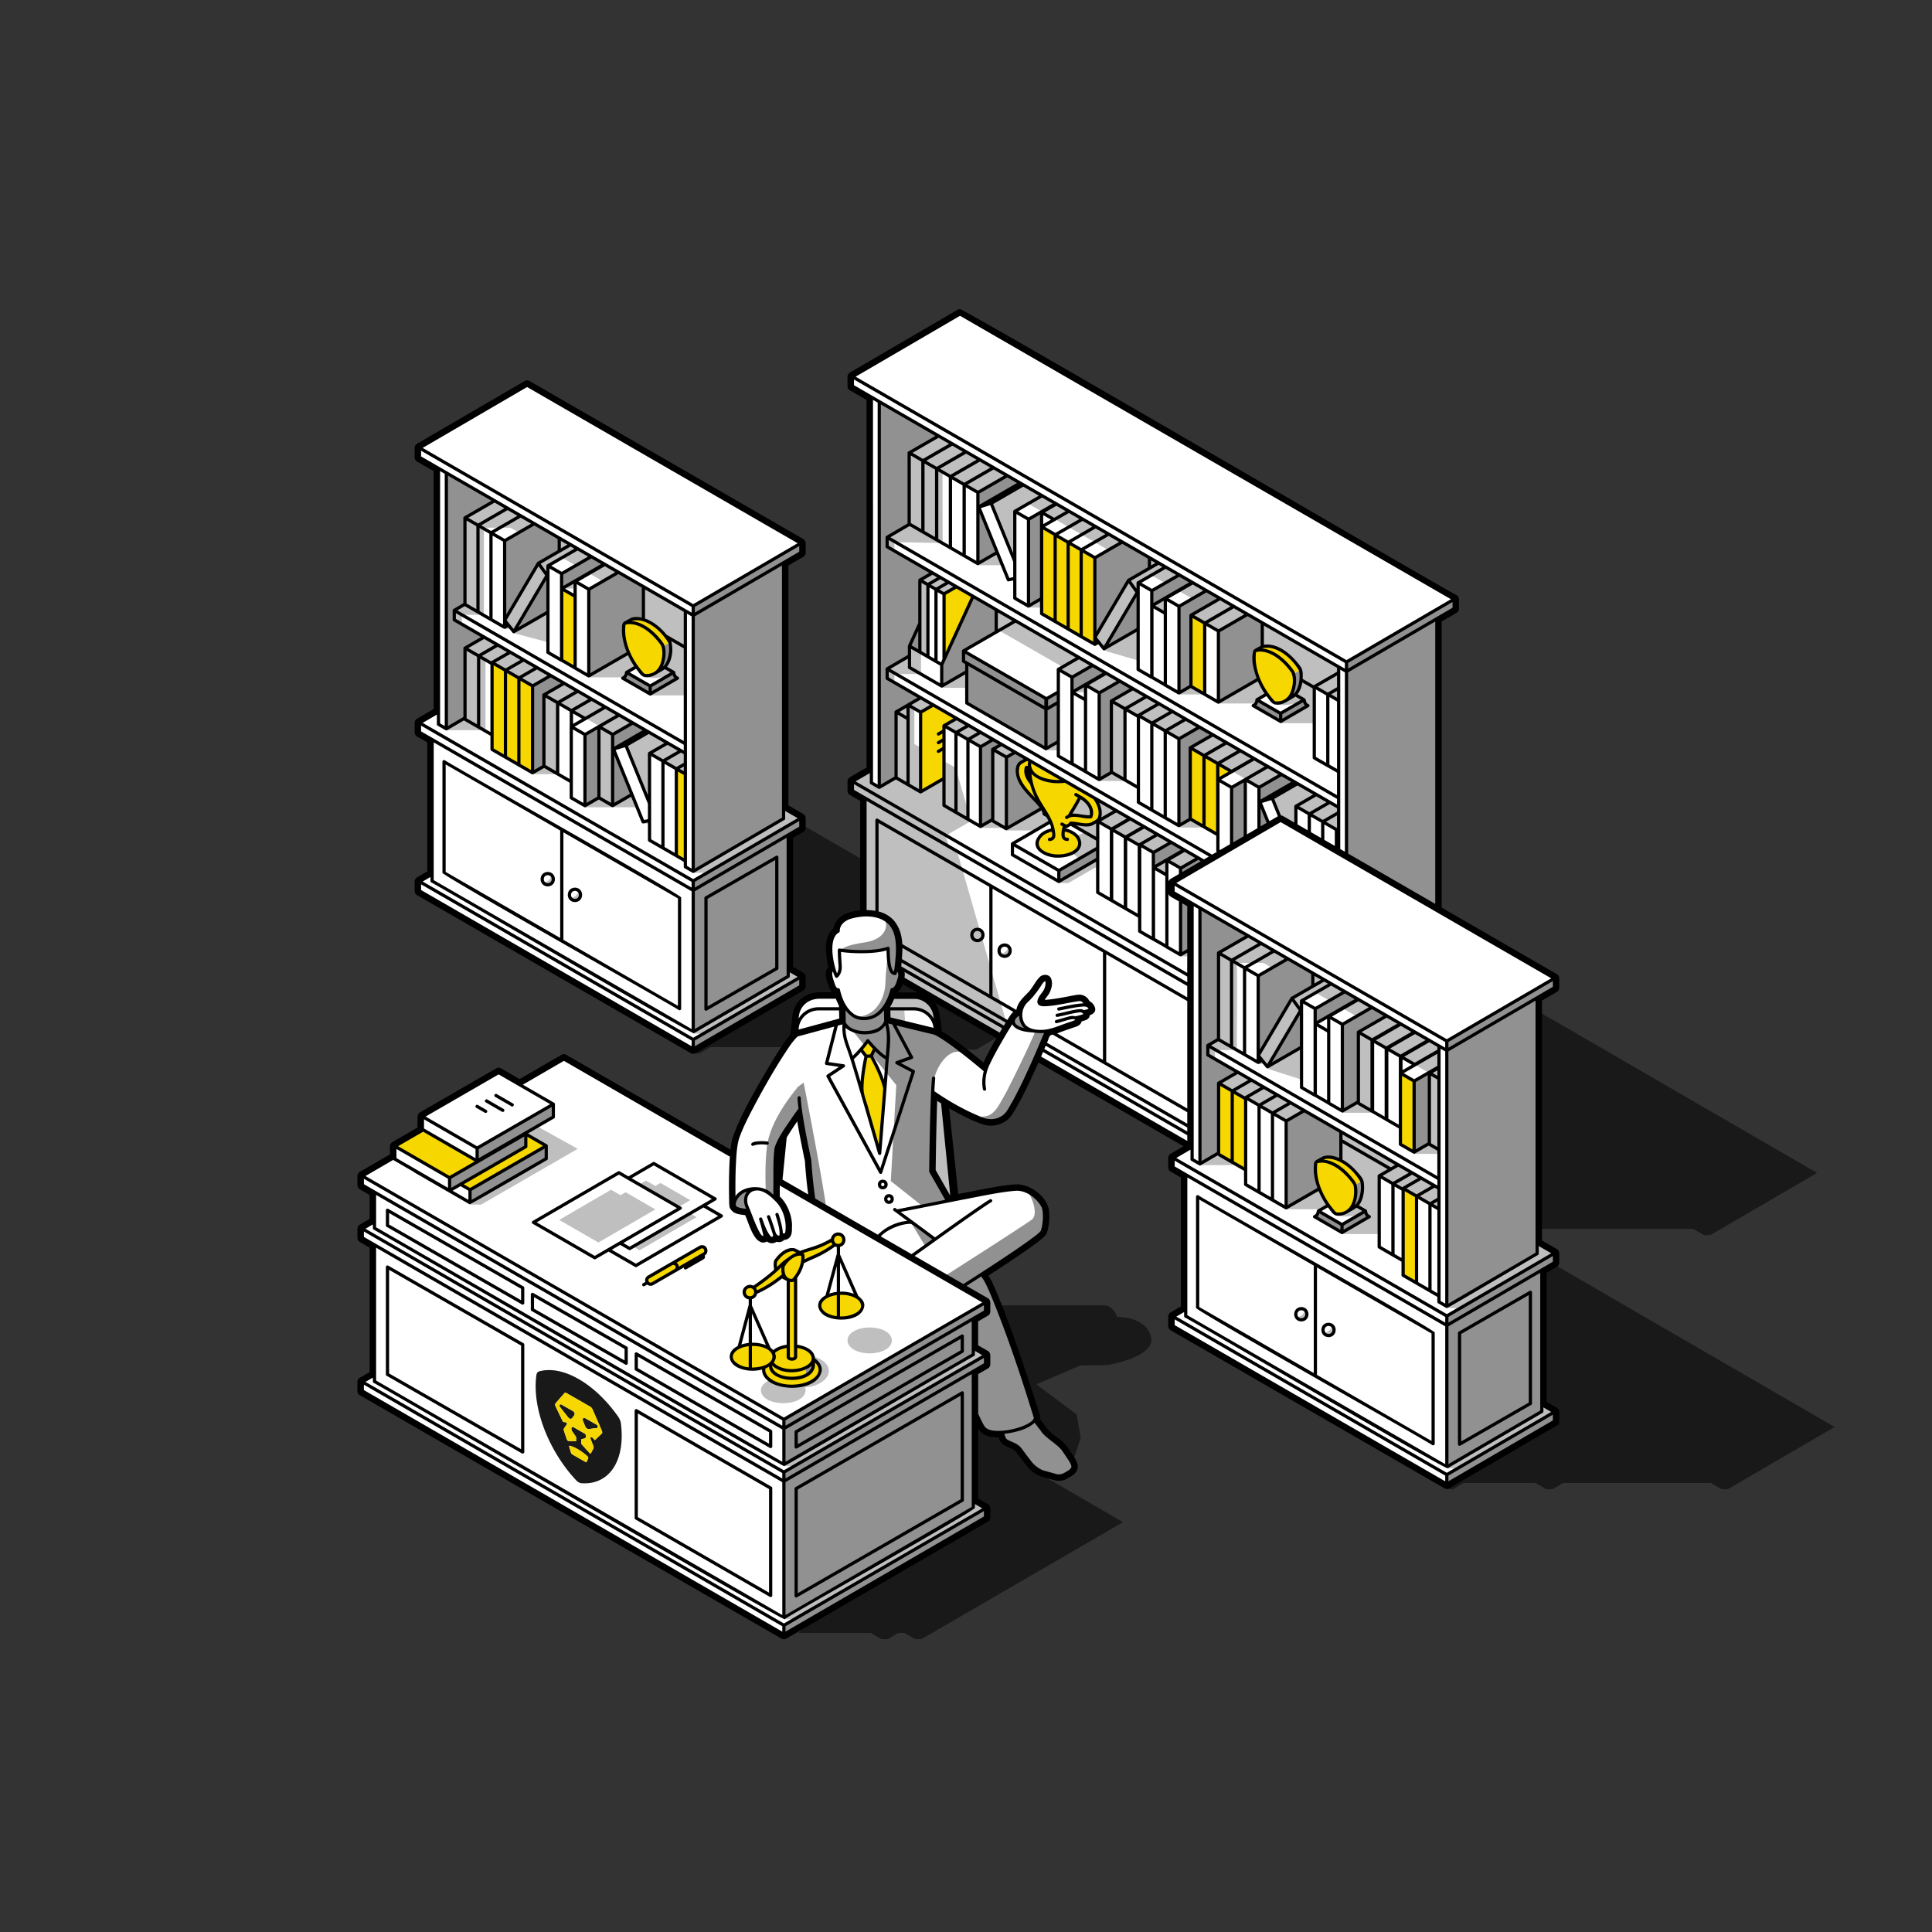 <svg width="600" height="600" fill="none" xmlns="http://www.w3.org/2000/svg"><rect width="100%" height="100%" fill="#333333" stroke="none"/><path d="M346.987 408.989s-1.404-3.574-3.83-3.574h-42.51l-5.741 36.065-8.752-5.078-64.519 36.332 39.442 22.884-1.92 1.116-11.234 10.383h22.503l3.344 1.94h1.908l3.344-1.94h1.872l3.344 1.94h1.908l62.603-36.323.008-.009-25.852-15 9.401-1.119 3.319-10.085-1.276-7.276-12.511-9.32 13.66-5.872s4.978 0 8.425-.128c0 0 15.192-2.425 13.532-8.808-1.659-6.383-10.468-6.128-10.468-6.128ZM481.169 391.836l-35.074 19.332 25.89 15h-11.664l-11.004 36.323h1.908l3.343-1.94h22.299l3.344 1.94h1.908l3.343-1.94h45.868l3.349 1.94h1.908l33.158-19.323.007-.009-88.583-51.323ZM297.811 325.2l1.304.774h4.035l33.158-19.323.008-.009-88.583-51.323-35.074 19.332 27.232 16.166h-13.544l-11.005 36.323h1.908l3.344-1.94h77.217ZM459.37 371.266l-11.234 10.383h77.732l3.349 1.94h1.908l33.158-19.323.007-.009-88.583-51.323-35.074 19.332 28.152 16.31-9.415 22.69Z" fill="#191919"/><path d="M243.418 508.093a.488.488 0 0 1-.231-.067l-130.933-75.594a.499.499 0 0 1-.25-.432v-2.644l.007-.067-.008-.193c.001-.103.096-.268.248-.357l3.54-2.053v-39.784l-3.536-2.043a.5.5 0 0 1-.251-.432v-2.644l.007-.067-.008-.194c.001-.1.098-.268.247-.355l3.541-2.055v-8.586l-3.537-2.042a.501.501 0 0 1-.25-.432v-2.644l.007-.067-.008-.194c.001-.1.098-.268.247-.355l9.867-5.725.003-3.086.02-.104.041-.135a.484.484 0 0 1 .187-.21l8.301-4.793.003-3.962.011-.066.053-.179c.009-.018.066-.136.184-.204l23.673-13.667a.5.5 0 0 1 .504-.002l6.278 3.625 13.496-7.832a.502.502 0 0 1 .501 0l52.323 30.207.167-1.522c.132-1.202.295-2.234.485-3.069l.012-.051c.313-1.279 1.079-3.159 2.474-6.078 1.228-2.557 2.835-5.641 4.648-8.918a231.43 231.43 0 0 1 5.344-9.175c1.801-2.928 3.374-5.29 4.548-6.833l.018-.024c.287-.371.549-.694.802-.988l.202-.235.677-6.139c.248-1.967 1.086-3.603 2.424-4.734 1.339-1.134 3.146-1.734 5.226-1.734h6.161l-1.709-1.707c-.07-.07-.105-.103-.136-.14-.293-.356-.532-.82-.746-1.456l-.12-.353c-.119-.352-.269-.791-.404-1.258-.168-.596-.324-1.235-.328-1.869.001-.332.049-.604.15-.84l.053-.053.04-.125c.073-.11.143-.186.228-.261l.444-.394-.133-.579c-.298-1.3-.521-2.768-.662-4.361a14.202 14.202 0 0 1-.059-1.28l-.002-.134c.014-2.393.684-3.77 1.247-4.51.216-.289.452-.529.724-.74l.316-.246.06-.395c.104-.691.497-2.004 1.961-3.048 1.281-.919 3.102-1.483 5.411-1.679l.916-.077V248.15l-3.673-2.12a.502.502 0 0 1-.25-.433v-2.791l.012-.117-.013-.094c0-.104.096-.271.245-.357l5.66-3.301v-115.32l-5.654-3.265a.499.499 0 0 1-.25-.432v-2.741l.007-.066-.008-.193c0-.106.097-.274.246-.361l33.428-19.492a.503.503 0 0 1 .502 0l153.451 88.595c.049.027.095.07.128.115a.614.614 0 0 1 .08.16l.007.025.019.072.011.075-.001.069.01.047-.004 2.799a.506.506 0 0 1-.246.432l-5.121 2.985v90.003l36.273 20.943c.056.032.101.08.127.115a.638.638 0 0 1 .082.163l.025.097.011.072-.003.081.012.041-.004 2.794a.501.501 0 0 1-.246.431l-5.121 2.986v75.651l5.117 2.955a.452.452 0 0 1 .127.115.622.622 0 0 1 .082.163l.025.095.011.076-.003.077.011.038-.003 2.799a.5.5 0 0 1-.246.43l-3.677 2.145v41.218l3.673 2.121c.048.028.095.07.127.114a.614.614 0 0 1 .081.162l.026.098.011.074-.003.079.011.042-.003 2.793a.498.498 0 0 1-.245.43l-33.428 19.492a.506.506 0 0 1-.502.001l-85.016-49.084a.5.5 0 0 1-.25-.433v-2.791l.012-.114-.013-.094c0-.106.097-.274.246-.361l3.678-2.145v-41.217l-3.673-2.121a.502.502 0 0 1-.25-.433v-2.741l.007-.066-.008-.192c0-.107.097-.275.246-.361l5.497-3.205-47.515-27.434-.451 1.018c-1.475 3.333-2.847 6.281-4.079 8.761-1.622 3.266-2.986 5.718-4.172 7.498-.575.857-1.422 1.55-2.519 2.059a7.767 7.767 0 0 1-3.209.715 5.837 5.837 0 0 1-1.804-.271c-2.831-.93-6.57-2.706-10.525-5.002l-1.705-.989 3.157 29.659 1.072-.211c4.619-.911 8.006-1.552 10.661-2.016 2.318-.406 5.175-.879 6.705-.952.135-.005.274-.008.411-.008 2.659 0 4.653 1.175 5.859 2.162a12.993 12.993 0 0 1 2.795 3.214c.291.483.415 1.052.497 1.544.094.579.141 1.252.141 2-.008 1.862-.265 3.634-.705 4.858-.065.158-.157.29-.222.372a4.62 4.62 0 0 1-.304.332 13.92 13.92 0 0 1-1.051.927c-.8.652-1.881 1.462-3.305 2.475-2.364 1.685-5.601 3.876-9.619 6.515-1.09.716-2.167 1.417-3.225 2.104l-.833.54.534.837c.147.229.291.464.445.736l.026.047c.436.792.932 1.815 1.513 3.126 1.036 2.337 2.307 5.526 3.779 9.478 3.174 8.524 6.371 18.159 7.599 21.907a493.171 493.171 0 0 1 1.663 5.166c.425 1.35.711 2.289.833 2.746.036.135.053.274.053.415 0 .095-.019.18-.036.265l-.086.441.272.357c.746.979 1.585 2.076 1.854 2.412l.112.14c.588.742 1.257 1.583 2.407 2.431l.672.49c1.211.876 2.355 1.703 3.308 2.991.777 1.058 2.03 2.969 2.551 3.818.191.361.335.642.446.942.106.28.163.538.177.786l-.005.155c-.011.468-.225.936-.603 1.317-.444.45-1.011.814-1.729 1.222-.605.343-1.438.815-2.503.815-.442 0-.907-.077-1.425-.234l-.142-.043h-.033l-3.582-.999c-1.678-.67-3.086-1.734-4.122-3.096l-2.964-3.888c-.552-.828-1.335-1.282-1.957-1.589a15.956 15.956 0 0 0-.872-.394c-.44-.187-.893-.381-1.326-.636l-.035-.022c-.531-.323-.874-.704-1.048-1.164a36.786 36.786 0 0 1-.271-.763l-.239-.697-.757.021c-1.254 0-2.239-.129-3.078-.392-.96-.304-1.664-.784-2.091-1.428a11.033 11.033 0 0 1-.304-.506l-1.869-3.279v26.173l3.538 2.043c.056.032.1.078.124.111.036.05.061.099.085.168l.023.086.009.069-.001.054.011.05-.002 2.723a.498.498 0 0 1-.248.431l-3.532 2.047-57.492 34.324h-1.666l-.197.036Zm46.023-196.15a7.778 7.778 0 0 1 1.461 3.685c.311 2.523.467 4.049.532 4.733l.048.512.443.259c.894.52 1.895 1.172 3.061 1.991a122.45 122.45 0 0 1 5.135 3.856 227.91 227.91 0 0 1 4.663 3.779l1.011.843.54-1.202c.192-.424.404-.875.639-1.355a101.144 101.144 0 0 1 2.544-4.763c.256-.454 1.274-2.224 1.274-2.224l-20.048-11.577-1.303 1.463Zm-5.542-2.741c.307 0 .604.025.895.059l.617-1.86-5.647-3.26-.465 1.342c-.307.863-.672 1.48-1.111 1.883l-.088.068-2.116 1.768h7.915Z" fill="#fff"/><path d="M249.212 168.701c0-.045-.022-.084-.034-.126-.003-.01-.004-.021-.008-.031a.485.485 0 0 0-.207-.275l-85.016-49.083a.5.5 0 0 0-.502.001l-33.425 19.49a.496.496 0 0 0-.248.433c0 .021.013.038.016.059-.004.026-.016.05-.016.078v2.791c0 .179.095.344.25.433l5.654 3.265v75.029l-5.656 3.298a.496.496 0 0 0-.248.433c0 .021.013.038.016.059-.004.026-.016.05-.016.078v2.791c0 .179.095.344.25.433l3.673 2.121v41.219l-3.675 2.142a.497.497 0 0 0-.248.433c0 .021.013.039.016.06-.004.026-.016.05-.016.077v2.792c0 .179.095.344.25.433l85.015 49.084a.503.503 0 0 0 .502-.001l33.425-19.49a.497.497 0 0 0 .248-.432v-2.889c0-.009-.004-.016-.004-.024 0-.006.004-.012.004-.018 0-.045-.022-.084-.034-.126-.003-.01-.004-.022-.008-.031a.485.485 0 0 0-.207-.275l-3.673-2.121v-41.218l3.674-2.143a.496.496 0 0 0 .248-.432v-2.889c0-.008-.004-.015-.004-.024 0-.006.004-.011.004-.018 0-.045-.022-.084-.034-.126-.003-.01-.004-.021-.008-.031a.488.488 0 0 0-.207-.275l-5.117-2.954v-75.652l5.118-2.985a.496.496 0 0 0 .248-.432v-2.889c0-.008-.004-.015-.004-.024 0-.006.004-.011.004-.018Z" fill="#fff"/><path d="m338.068 268.656-9.165 5.585h2.865l8.324-4.787c.219.066.44.123.661.176l.002-.557.01-2.061.001-.187-2.929 1.713c.077.039.154.08.231.118ZM367.589 296.073l-.863.935h3.459l-.001-2.417-2.595 1.482ZM339.78 247.702c1.439 1.742 2.385 3.635 2.325 4.605-.15 2.828-3.164 4.142-5.662 3.879-1.43-.069-2.792-.694-3.886-.287l4.175 2.657-2.31.973c1.177.958 1.774 2.71.092 4.287-.407.385-.929.723-1.426.975a18.074 18.074 0 0 0 2.027 1.949l5.667-3.254.014-2.898.026-5.534 5.779-3.42-6.821-3.932Z" fill="#BFBFBF"/><path d="M338.774 253.647c.776-1.551-1.053-5.231-3.375-6.297-.365.758-.739 1.501-1.102 2.213a723.356 723.356 0 0 0-1.796 3.548c2.616-.049 6.024.879 6.273.536ZM310.478 296.227c1.566 1.962 4.363-.53 2.591-2.311-.023.852-.593 2.105-2.591 2.311ZM325.587 253.974c-.64-1.277-.503-1.022-1.105-1.968-.244-.309-.437-.796-.782-1.03l-9.84 5.622-1.239 1.308h8.068l5.388-2.892c-.164-.362-.324-.7-.49-1.04ZM312.519 317.521l-.149-.518-7.41-25.782a1.737 1.737 0 0 0-.274-2.22 2.212 2.212 0 0 1-.153.734l-7.407-25.815-2.424-1.418-1.115-2.917 7.995-4.616c-.001-.006-1.166-.62-1.154-.634l.013-3.298-3.682-12.601-3.713-2.144-.024 5.445-4.416 2.518c-.728.421-1.962 1.113-2.688 1.532v-13.61c-.001-.006-1.991-1.095-1.952-1.127v-10.779l1.543.745c.496-.339 3.557-1.94 4.065-2.254l-3.448-1.987-4.035 2.292-.162-.093-3.718 2.116-.096 20.356c-.957.516-4.098 2.337-5.091 2.909-.243-.114-2.165-1.139-2.409-1.257l-.001-3.719-5.882 3.397c.031.307-.026 3.035 0 3.234l4.17 1.788v36.231c2.588.031 4.806.774 6.521 2.137 3.781 2.85 4.029 11.114 2.883 14.632 0 0 .449.049.817.461.459.514.551 1.316.386 2.046l30.521 17.684 2.553-1.234-.064-2.234ZM297.092 227.249l3.627-2.062-3.789-2.185-3.623 2.061.146.085 3.639 2.101ZM300.284 229.802c.154-.083.57-.343.732-.433l3.736 2.156 3.506-1.993-3.789-2.184-.623.354.612-.36-3.713-2.141c-.117.071-3.98 2.261-4.247 2.415l.306.177 3.48 2.009ZM315.254 233.565l-3.789-2.184-2.903 1.135-.254 21.966-.187.134-3.068 1.753-.73.771 8.005-.011v-21.885l2.926-1.679ZM346.424 251.558l-5.298 3.277 17.128 9.66 5.319-3.086-17.149-9.851Z" fill="#BFBFBF"/><path d="m359.839 259.264-5.362 3.049 3.786 2.186 5.365-3.051-3.789-2.184ZM362.083 267.319l-3.543 2.202s3.575 2.075 3.575 1.851l-.032-4.053ZM362.305 267.294c-.076.02 3.765 2.174 3.766 2.196l5.794-3.294-3.79-2.184-5.77 3.282ZM300.11 208.757l-5.823 2.927-1.774 1.92h7.597v-4.847ZM325.024 233.008h3.474l.011-2.739-2.035 1.17-1.45 1.569ZM373.982 256.821l-.249-.136.001-.192-.043.024-4.216-2.29-.005.265-1.626.937-1.459 1.579h7.597v-.187ZM285.625 202.096l2.341 1.446v-21.744l-2.383-1.192.042 21.49ZM293.24 184.253l2.579-1.454 1.129-.661-7.265-4.188-3.806 2.139c.015-.047 7.446 4.368 7.363 4.164ZM277.762 211.954v-2.624c-.008-.014 8.277.019 8.207-.009l.061.009v-6.192l-3.511-1.979-.074 2.936-.117-.063-3.8 1.851c-.248.16-2.836 1.872-3 1.979-.023.53-.1 2.452-.124 3.014l2.358 1.198v-.12ZM332.901 209.999l6.171-3.509-2.653-1.6-21.498-11.798.515-.297-6.006-3.462v6.544l.808-.081 19.93 11.418-1.053.599 3.786 2.186ZM336.966 215.01l-.192-2.234-3.319 2.234h3.511ZM347.595 211.331l-3.79-2.184-6.073 3.453 3.786 2.186 6.077-3.455ZM403.065 243.305l-7.959 4.595 2.905 7.138 4.328 2.485.027-7.041 12.549 6.967.79-.459-.001-6.293c.038-.039-12.641-7.371-12.639-7.392ZM245.317 301.237l-.493-.337v2.33l-1.558.899-.005.044-27.976 16.837h3.064l30.213-17.553-3.245-2.22ZM177.593 279.402c1.78.913 3.448-1.464 1.987-2.827-.024.853-.593 2.106-2.592 2.312.159.214.366.391.605.515ZM170.621 273.154c-.396.446-1.037.811-2.037.914a1.743 1.743 0 1 0 2.592-2.312 2.245 2.245 0 0 1-.555 1.398ZM219.2 271.053l29.17-16.979-4.915-2.617c-.022.608-.096 2.191-.075 2.77-.1.049-.061.05-.068.166l-6.167 3.555-21.775 13.105h3.83ZM201.553 255.755l.004-.912-.846.175-.979.737h1.821ZM309.798 171.831l-6.111 3.706h7.617l-1.506-3.706ZM319.261 188.686h4.049l.009-2.461-4.058 2.461ZM373.911 215.366l-3.921-2.13-4.006 2.428h8.208l-.239-.129.001-.193-.043.024ZM390.267 218.473a3.46 3.46 0 0 0 .402-.969l-.311-.18 3.088-1.794a23.54 23.54 0 0 1-2.56-4.672c-2.089.983-10.446 6.304-12.561 7.615h11.942ZM353.319 195.804l-10.398 6.243 10.362 3.026.036-9.269ZM212.836 240.322l-.002-6.535c-2.785-1.615-8.464-4.903-11.246-6.473l-7.21 4.163 7.201 17.698.059-15.219.086-.051 11.112 6.417ZM341.275 199.402l1.598 1.966 2.625-4.424 7.697-12.971c.005.003.114-.19.116-.191l.055-.032.011-2.762 4.069-2.396 4.106 2.31 4.466-2.587-4.146-2.33.052-.031c-1.072-.619-3.816-2.204-4.928-2.84v3.335l-.143.082-6.398 3.664-10.281 17.852 1.101 1.355ZM361.806 189.984l.016-4.133 1.028-.606-.175-.11c-.007-.009-.054-.03-.06-.037l-1.4.823-3.236 1.902.066.038 3.719 2.147.042-.024ZM374.685 183.311l-3.821-2.203-4.438 2.608 3.786 2.186 4.473-2.591ZM369.83 190.95c.057.058 8.866 4.832 8.93 4.884l.199-.117-.022-.013 8.294-5.111-8.457-4.668-8.944 5.025ZM182.945 210.351h11.188c.254-.235.537-.648.729-1.363l-.273-.158 3.083-1.792a23.586 23.586 0 0 1-2.436-4.315l-10.809 6.291-1.482 1.337ZM160.754 159.867c-1.715-.91-5.468-3.204-7.086-4.24l-4.024 2.365-.082-.045-4.596 2.936-.319.127-.319 26.554-3.128 1.914-.005.118-.119 2.897.096.048 2.262 1.15v-2.744h6.128l.702-.064v-26.936l-.119-.064c.723-.008 2.281.005 3.013 0 1.502.003 3.824-.002 5.325 0l2.462 1.421 4.51-2.613-4.701-2.824ZM183.01 172.861l-3.942-2.455-1.779-1.302-3.581-2.062v4.113l-.144.082-6.397 3.665-10.281 17.852c.163.22 1.199 1.46 1.341 1.649l-1.389.884h2.106l.501.616.138.724 10.413 2.781.036-9.251-10.465 6.042 2.505-4.243-.07.045.208-.35 7.697-12.971c.007.001.112-.189.116-.191l.055-.032.01-2.762 4.36-2.568 4.051 2.347 4.511-2.613Z" fill="#BFBFBF"/><path d="M175.243 182.776h3.276v-2.085l-3.276 2.085ZM191.67 177.862l-3.659-2.298-4.637 2.725 3.786 2.186 4.51-2.613ZM289.233 358.386l-.147 5.35c.508.929 1.937 3.55 2.497 4.402l3.135 4.702c.305.002 1.023-.282 1.333-.361l-3.745-31.66-2.383-1.271-.69 18.838ZM281.243 309.415l-4.789-.125a38.402 38.402 0 0 0-1.339 3.316c.027.576.124 4.02.244 4.504.441.102 2.196.508 4.371 1.023l1.427.218-.319-4.532 3.66-.702s4.915 1.851 5.872 4.979c1.809-6.19-4.465-8.919-9.127-8.681ZM302.689 466.5l-.39 1.448v.348l-.332.192v.025c-11.725 6.694-46.375 27.202-58.491 34.37h3.031l6.992-4.044 52.573-30.552-.261-.138-3.122-1.649ZM212.824 203.278c.001-2.903-.005-10.718-.005-13.717l-12.978-7.472v10.369c2.648.705 5.496 3.1 7.04 5.15.514.759 1.059 1.797 1.179 1.871.581 3.374.107 5.716-1.57 7.781a283.836 283.836 0 0 1-3.565 2.193l-2.874.77c4.527.822 6.172-.007 9.157-1.394l-.17.1c.055.185.484 1.557 1.297 1.645l-7.959 4.64-.282.754h10.638l-.081-12.59.173-.1ZM398.012 202.011c3.175 1.922 4.486 3.708 5.851 5.999.188.88.281 1.946.239 2.794-.12 2.957-1.435 4.571-1.744 4.912l-3.664 2.231c-.694.209-2.163.567-2.874.771 4.081.826 7.775-.625 9.037-1.209.013.043.03.096.055.164.163.451.572 1.361 1.226 1.431l-8.37 4.88-.23.617h10.491l.054-11.327a551.766 551.766 0 0 1 7.613 4.236l-.001-9.867c-.002.004-.002-.692-.002-.692l-23.659-13.639v7.541c1.151-.293 3.242-.42 5.978 1.158ZM302.321 420.315v.549l-24.884 14.399-33.961 20.067h3.064l59.532-34.596-3.383-1.787-.368 1.368ZM250.178 431.782c0-.312-.067-.613-.183-.904 7.986-.678 10.553-7.273 2.491-9.691.088.301.118.608.08.915 2.516 1.668 2.92 4.162.707 6.108-2.972 2.544-8.419 2.879-12.156 1.473a8.69 8.69 0 0 1-2.068-1.097c-1.661.734-2.738 1.891-2.738 3.196.267 5.311 13.603 5.309 13.867 0ZM270.091 420.303c9.178-.184 9.177-7.859 0-8.043-9.178.184-9.176 7.86 0 8.043ZM196.6 387.127l2.02 1.165 17.699-10.284-2.015-1.163-17.704 10.282ZM214.364 372.723l-9.237-5.333-1.591.925-2.928-1.69-2.103 1.221 12.166 7.024 3.693-2.147ZM194.292 370.254l-1.591.926-2.929-1.691-16.109 9.359 12.167 7.024 17.699-10.284-9.237-5.334ZM167.261 350.031l-3.843 1.873 6.485 3.843-.048 4.083-24.114 14.267h3.698l29.98-17.317-12.158-6.749ZM480.833 437.223l-1.979-1.354v2.479c-.116.058-.072.051-.08.173-4.708 2.59-24.405 14.522-29.383 17.511h3.064l30.213-17.553-1.835-1.256ZM402.618 409.059c1.567 1.962 4.363-.53 2.592-2.311-.024.852-.593 2.105-2.592 2.311ZM411.001 413.953c1.566 1.962 4.363-.53 2.592-2.312-.024.853-.593 2.106-2.592 2.312ZM372.476 361.84h11.32l-5.788-3.489-5.532 3.489ZM409.763 369.131l-9.94 5.495-.198.916h10.752l2.149-1.249a23.466 23.466 0 0 1-2.763-5.162ZM482.489 389.388c0 .011-.001.012.009.005l-.009-.005ZM453.647 406.245c3.882-2.269 25.499-14.885 28.836-16.861l-4.9-3.118-.17 1.914v1.15c-.006 0-.001.013-.003.015l-.106.061-27.976 16.839c.027-.014 4.161.01 4.319 0ZM404.024 335.228l.039-9.953-6.204 3.582-2.735 1.579h.112l-1.613 1.457 10.401 3.335ZM387.753 290.776c.039.021-9.43 5.496-9.236 5.51-.05 4.06-.274 22.736-.318 26.384l-.129-.011-3 1.979-.124 3.014c.126.102 2.319 1.152 2.358 1.199v-2.745c.418-.008 6.602.043 6.83-.064-.118-.071.226-27.077-.119-27 2.344.01 6.002-.007 8.338 0l2.462 1.422 4.511-2.613-11.573-7.075ZM417.113 307.979l-9.375-5.82v4.114l-.143.082-6.397 3.665-10.281 17.851 1.1 1.355-1.123.654-.12.556H393l.615.756.449-.756h.054c1.523-2.573 8.231-14.111 9.99-16.861l.011-2.762 4.361-2.569 4.122 2.348 4.511-2.613ZM425.587 312.862l-3.473-2.181-4.637 2.725 3.618 2.089 4.492-2.633ZM425.808 345.078v-23.796l-3.702-.616-.293 21.275-4.785 2.662-.211.982h9.422l-.431-.507ZM277.762 171.078v-2.727l14.982.292-.038-22.459c1.724.999 9.752 5.629 11.292 6.561l8.425-5.107c.032-.068-21.12-12.086-21.159-12.16.009.017-8.383 5.157-8.223 5.123l-.49.463c.076.044-.146 21.794.077 21.745-.633.45-3.369 1.732-4.1 2.095l-3 1.979c-.037.606-.09 2.395-.124 3.014.001-.017 2.388 1.246 2.358 1.181ZM315.016 174.014l.059-15.219 4.145-2.441 24.851 14.388 4.396-2.546c-.057.034-27.792-16.214-27.844-16.051l-2.794-1.611-10.014 5.782 7.201 17.698ZM397.819 240.494l-21.033-12.361-6.862 3.962 21.117 12.312 6.778-3.913ZM372.105 225.835c-2.737-1.589-17.842-10.161-20.139-11.654l-6.766 3.787-.2 21.753-.144.08-2.781 1.877-.796.862h7.597l.314-.558.047-10.003-.176-12.315 16.874 9.703 6.17-3.532Z" fill="#BFBFBF"/><path d="m443.705 354.865-.001.112-2.726 1.496-1.693.999v.064l-.054-.032-.022.013-.179.834h7.831v-1.382c-.022-7.054.029-25.417-.033-32.198-2.753-1.585-13.153-7.681-15.722-9.157l-8.459 5.132 21.16 12.495-.102 21.624ZM379.2 336.393l20.181 11.554 5.276-3.107-20.563-11.553-4.894 3.106ZM446.867 375.294l-.002-6.067c-.008.138-30.822-18.288-30.346-17.685-.081 1.88-.077 6.904-.071 8.863 2.488 1.064 5.509 4.341 6.463 6.323.582 2.859.033 5.257-.819 6.726-.173.347-.614.92-.753 1.058l-3.56 2.196-2.874.77c5.043 1.022 7.724-.766 7.724-.766l1.303-.402c.134.398.55 1.437 1.254 1.513l-8.236 4.802-.133.62h11.343l.058-12.389.027-5.602 18.622 10.04ZM170.807 209.622c-.976-.564-19.917-11.49-20.199-11.649l-5.378 3.153-.711.225.191 22.186-.479-.261.001-.093-.051-.031-4.779 2.767-.628.857h11.449l.551.362v-22.712l14.608 8.292 5.425-3.096ZM196.28 246.791c-1.561.823-4.727 2.723-6.229 3.68V227.807l.267.156 5.723-3.341-20.939-12.046-5.566 3.264-.506.256v21.861l-.128.181-3.447 2.298h7.344l.206.101c.034-3.767.024-18.601.025-22.634l13.021 7.577v22.717l-.432-.246-4.143 2.762h16.397l-1.593-3.922Z" fill="#BFBFBF"/><path d="m243.38 174.827 5.219-3.009v-2.892l-33.075 19.435c.007.552-.005 1.902 0 2.448-.151.298 27.874-16.064 27.856-15.982ZM451.34 189.215v-2.892l-33.075 19.434v60.908l27.786 15.95c.203-.119-.389-90.594.203-90.468l5.086-2.932ZM278.115 241.446l.096-20.356 7.617-4.487-8.066-4.649v.12l-2.358-1.198c.028-.641.113-2.433.083-3.021.157-.028 2.809-1.84 3.041-1.972l2.08-1.013 1.837-1.072v-3.153l3.004 1.734v-22.274l4.033-2.271-11.72-6.756c.03.046-2.357-1.184-2.358-1.181l.091-2.204-.008-.714.038-.021.003-.075 3-1.979 3.158-1.539.882-.514-.398-.216.104-22.013 9.06-5.362-18.13-10.451c-.64-.14.004 119.376-.218 119.5 1.089-.626 4.112-2.282 5.129-2.863ZM308.224 232.702l2.737-1.612-2.332-1.344-4.004 2.296-.177 24.332-.002.342.607-.347 3.068-1.753.103-21.914ZM316.48 237.396c.561-.763 1.93-1.408 2.749-1.449l-4.045-2.325-2.665 1.559.049 21.827.001.327 1.291-.737 9.84-5.622c-.636-1.277-1.988-2.207-3.076-3.293-1.944-1.851-4.676-4.793-4.676-7.128.026-1.728.08-2.418.532-3.159ZM328.799 270.366l.125 3.383 8.913-5.211 2.929-1.713.016-3.339-5.667 3.254-6.316 3.626ZM364.034 261.682l-5.728 3.284-.031 4.357 9.405-5.539-3.646-2.102ZM366.901 272.817l8.187-4.763-2.927-1.687-5.238 3.004-.022 3.446ZM366.863 278.624l-.116 17.479-.002.453c.55-.316 2.843-1.624 3.439-1.965l-.005-14.058-3.316-1.909ZM325.205 217.091c.155.286-25.744-14.588-25.718-14.509l-.311-.603 8.863-5.274 1.391-.828v-6.545L302 185.05c-.919 2.114-8.35 18.744-9.466 21.289.031 1.511-.023 4.74 0 6.227 1.137-.569 6.349-3.195 7.597-3.82l.166 9.403c0 .009 24.276 13.989 24.26 14.005l.337.193 1.58-.908 2.035-1.17.059-15.129-3.363 1.951ZM340.023 210.762l3.256-1.918-3.861-2.226-6.371 3.66.068 4.477 6.908-3.993ZM341.494 215.192l.088 26.425.001.393.492-.332 2.781-1.877.13-.087c-.076.028.105-22.021.079-22.027l6.004-3.554.471-.293-4.085-2.042-5.961 3.394ZM372.279 225.811l-6.158 3.795v26.817l1.723-.994 1.626-.937.005-.265c-.041.016.105-22.017.091-22.021 1.146-.706 5.581-3.286 6.819-4.035l-4.106-2.36ZM386.563 260.98l.088-18.638-4.047 2.222-.17 18.893 4.129-2.477ZM398.246 240.528l-7.161 4.001v14.22l3.324-1.934-3.165-7.791 10.862-6.271-3.86-2.225ZM248.774 306.266l.085-2.766-.113.065-33.25 19.126v2.74l33.278-19.165ZM244.774 303.244c.002-10.759.083-33.356.082-43.96l3.918-2.257.085-2.766-.113.065-33.25 19.127v2.74l18.98-10.931 10.348-5.959v.09l-29.328 16.958v43.846c4.855-2.8 24.869-14.408 29.278-16.953ZM144.232 223.122l.104-21.858 5.911-3.499-9.075-5.224-.096-.048v-.006l-.029-2.805.148-.086.005-.117 3-1.979c.038.029.103-26.699.117-26.698l9.172-5.402-14.411-8.297-.326.184v79.008c.195-.1 5.108-2.966 5.48-3.173ZM165.222 212.93v.263l.105.062v26.426l-.105-.062c-.002.276.001.567 0 .8l3.68-2.281v-.25l-.169-.092.104-22.013 6.019-3.562-3.911-2.381-5.723 3.09ZM181.753 228.392l.06 21.397.001.252 4.049-2.356c-.127.026.103-21.763.059-21.79l-4.169 2.497ZM190.434 228.138l.084 4.461a1273.49 1273.49 0 0 0 9.873-5.738l-3.915-2.212-6.042 3.489ZM190.518 232.608l.001.041.013-.008-.014-.033ZM190.945 233.84l-.511.766.083 15.095.002.309c1.436-.806 4.328-2.416 5.761-3.219-1.026-2.572-4.227-10.281-5.335-12.951ZM303.953 157.44l12.917-7.458-4.03-2.324-8.981 5.265-.193 21.775-.001.212 5.972-3.476-5.684-13.994ZM323.392 159.124l.106-.062v-.126l-3.905 2.353-.192 26.583-.002.236 3.89-2.273.103-26.711ZM340.147 173.353l-.192 26.448-.003.371 1.323-.77-1.101-1.355 10.281-17.852 6.398-3.664v-3.5l-8.146-4.696-8.56 5.018ZM353.2 183.971c-2.021 3.354-8.562 14.469-10.345 17.522l10.465-6.042.046-11.701-.055.032-.111.189ZM362.615 185.098c1.372-.755 6.052-3.492 7.333-4.247l-3.876-2.224-8.429 4.842.068 4.478c.999-.578 3.965-2.289 4.904-2.849ZM366.264 214.791v.326l3.574-1.958c.011-.008-.156-.087-.156-.091.037-3.99.029-17.812.029-22.036l.075.044v-.02l.113-.067-.069-.039c1.756-.943 6.785-3.931 8.565-4.989l-3.876-2.248-8.255 4.68v26.398ZM389.446 204.197c.049-.689-.051-1.408.259-1.979l-.1-.176c.808-.415 1.265-.84 2.327-1.161v-7.628l-4.191-2.416-9.256 5.171v21.626l12.353-6.902c-.872-2.181-1.392-4.432-1.392-6.535ZM156.886 192.754l10.281-17.852 6.397-3.664v-4.279l-7.481-4.308-9.225 5.409-.191 26.447-.003.372 1.323-.77-1.101-1.355ZM159.567 196.199l10.465-6.042.046-11.7c-.067.012-.134.182-.171.223-2.026 3.377-8.548 14.447-10.34 17.519ZM187.569 175.022l-4.094-2.357-9.042 5.301.058 4.759 13.078-7.703ZM182.922 209.527l-.002.364c.438-.247 11.471-6.682 12.316-7.168-1.18-2.984-2.086-6.098-1.333-9.036l-.101-.176 1.432-.809s1.726-1.063 4.586-.25v-10.376l-7.571-4.359-9.135 5.355-.192 26.455ZM243.518 352.08c1.696-2.681 4.332-6.635 4.936-7.527l.757 4.15 2.032 11.137c.396 3.379 1.264 10.444 1.659 13.787.843.54 2.936 1.866 3.815 2.331-1.13-8.633-5.408-30.926-7.134-39.735l-1.915 1.404-.006.081c-.424.609-7.723 8.965-9.293 17.187-1.023 6.413-.531 14.775-.531 14.775l2.89 2.387c.114.213-.006-2.395.026-5.282l.002-1.134c.048-3.828-.03-7.034.274-9.248.639-1.508 1.631-2.897 2.488-4.313ZM333.332 455.254c-.584-1.567-1.689-3.028-2.558-4.52-1.208-2.025-3.218-3.204-5.106-4.596-1.574-.955-4.147-4.473-3.957-4.34l-.256-1.532c-.533-1.728-6.606-20.378-8.722-26.266-2.002-5.546-4.209-12.403-6.99-17.205-.253-.395-.48-.727-.775-1.03l.492-.317c1.832-1.181 3.674-2.376 5.505-3.572 4.017-2.664 8.215-5.308 12.016-8.179.243-.217.499-.369.644-.622.057-.238.115-.554.159-.835.553-4.2 1.037-9.587-4.244-11.549.835 1.106 3.148 6.514.766 8.17-5.527 3.818-25.366 16.424-27.191 17.618 1.096.711 4.036 2.589 5.174 3.326l-.054.037 7.851 4.517c.571.63-62.555 35.878-62.558 36.205v14.321l33.909-19.622 24.884-14.399c.006-.403-.005-1.875 0-2.296l3.765 2.166-.205.325-62.353 36.064v2.851l-.136.079c.069.169-.051 42.289 0 42.446l40.641-23.58c0-.025 17.978-10.382 17.934-10.431v-32.015l.332-.025c.592 1.308 3.284 7.208 3.965 7.775.757.547 3.685.537 5.106.511l.752 2.146.082.236.06.171c-.046-.019.403.198.696.345.964.473 2.675 1.303 3.389 1.57 1.949 1.422 5.041 6.396 5.872 7.021 1.214.773 4.656 1.976 6.497 2.297.998-.135 1.984-.613 3.138-1.208.742-.463 1.971-1.014 1.476-2.058ZM283.03 379.883l4.34 7.149 2.809-2.213-6.766-5.064-.383.128ZM320.627 319.993c-1.755-.378-3.213-1.471-3.557-3.346-.099-.7-.133-1.32-.168-1.871 0 0-.613.084-1.189.468-.783.554-1.112 1.263-.939 2.426.426 2.553 6.554 3.064 6.554 3.064s-1.532 3.83-6.468 13.787a255.035 255.035 0 0 1-2.423 4.795c-2.785 4.982-3.871 7.498-7.705 7.461.107.475.577.83 1.05 1.012 4.236 1.471 7.729-2.41 9.49-6.008 1.227-2.429 2.22-4.966 3.365-7.472 1.795-4.05 4.693-10.569 6.265-14.086-1.316.046-2.829.178-4.275-.23ZM275.625 294.542l.064 2.681s-.574 3.638-.702 7.979c-.048 1.893-.592 4.161-1.614 5.983-1.351 2.433-3.6 4.369-6.939 4.549 2.166.655 3.888.425 5.268-.273l-.332.252-2.808.851-3.149-.681-3.234-2.639v4.937l2.723 2.085 3.559 4.426 1.101-1.49 2.297 2.489-.994 1.99 7.484 9.308-1.702 29.787 10.085 8 8.17-1.659-.184-.277c-.711-1.094-3.394-5.017-3.944-6.038l-1.744-2.877.01-.273c.116-3.339.751-20.386.883-24.104-1.195-6.021 4.463-14.939 9.059-12.523.272.134.561.348.771.517l-8.553-6.51-.24-.04c-.076.003-4.88-.825-5.122-.854l-7.149-2.17-3.319-.766c-.085-.655-.422-3.436-.511-4.128l-1.202.909c1.751-1.779 2.594-4.391 3.578-6.472 1.223-1.083 3.964-5.838 1.071-6.714.638-1.78.968-6.195.019-9.076-.835-3.17-2.322-5.197-2.902-5.555-.109-.114-.514-.326-.5-.305.639 1.341.639 5.745-6.51 6.83s-7.213 2.426-7.213 2.426c3.383 1.787 14.425-.575 14.425-.575Z" fill="#919192"/><path d="m246.507 502.883-2.979 1.723v2.763l-.001.19.69-.398 59.494-34.427 2.17-1.255v-2.937l-52.382 30.297-6.992 4.044ZM209.038 208.929l-7.116 4.135-7.06-4.076c-.236.91-.731 1.546-1.278 1.679l8.314 4.826.478-.279 7.959-4.64c-.813-.088-1.242-1.46-1.297-1.645ZM206.85 206.592a5.402 5.402 0 0 0 1.046-2.266c.482-2.56.382-3.597.164-4.847-.027-.006-2.082 1.225-2.11 1.226.646 2.178-.127 6.203-1.333 7.523 0 0 1.246-.392 2.233-1.636ZM397.768 223.985l8.37-4.88c-.749-.104-1.142-1.155-1.308-1.682l-5.89 3.426-1.177.684c-.012-.019-.06.022-.071.026l-7.023-4.055a3.46 3.46 0 0 1-.402.969c-.413.651-.88.725-.88.725l8.313 4.826.068-.039ZM403.699 212.857c.481-2.558.381-3.594.164-4.847-.025-.007-2.084 1.226-2.11 1.226.621 2.252-.071 6.057-1.334 7.523 1.078-.268 3.027-2.017 3.28-3.902ZM228.026 374.105c-.045 1.886 3.881 1.627 4.195 1.629-1.787-3.447.319-6 .319-6-2.174.411-4.935 2.069-4.514 4.371ZM243.312 254.393c.057-.079-.042-79.304 0-79.404l-27.788 16.021v79.399c4.597-2.644 23.6-13.606 27.788-16.016ZM146.173 369.342l.002.045.19 3.99 23.154-13.547v-3.65c-2.43 1.368-21.482 12.112-23.346 13.162ZM171.824 346.909l-.048-3.699-23.634 13.306-.039 4.266-8.367 4.717.004.079.188 3.956 23.154-13.546c.023-.198-.045-4.062.056-4.085l8.686-4.994ZM251.297 424.314c-.29.222-.645.441-1.076.633v2.17c.012.029 2.209-1.377 2.234-2.553v-1.596c-.035.194-.742 1.085-1.158 1.346ZM449.614 458.042v2.522l33.075-19.064v-2.892l-33.075 19.434ZM482.483 389.384c-2.851 1.696-29.487 17.31-33.069 19.431v1.862l-.14.179v44.54c4.837-2.361 24.822-14.325 29.5-16.875.038-.032-.027-44.042 0-44.108l3.715-2.141c-.008-.011.014-2.899-.006-2.888ZM378.07 322.659l.129.011c.08-3.597.129-22.753.148-26.751l9.172-5.402-14.652-8.436c-.379-.012.01 79.13-.126 79.291l5.185-3.135.337-.204.103-21.652 5.912-3.498c-1.524-.867-7.866-4.593-9.332-5.23l.124-3.015 3-1.979ZM408.494 362.915c.049-.688-.05-1.408.26-1.979l-.101-.175 1.433-.81s2.392-1.483 6.22.379l.142-5.864c.018-.533.054-2.367.071-2.924-.054-.033-11.511-6.43-11.574-6.468l-5.503 3.295-.199 26.491v.087l.58-.321 9.94-5.495c-.794-2.081-1.269-4.215-1.269-6.216ZM401.198 310.02l6.397-3.665v-4.279l-7.481-4.307-9.225 5.408-.192 26.448-.003.371.2-.116 1.123-.654-1.1-1.355 10.281-17.851ZM404.108 313.575c-2.225 3.528-8.55 14.444-10.51 17.742.935-.53 3.297-1.911 4.261-2.46l6.204-3.582.045-11.7ZM421.599 310.14l-4.041-2.327-9.222 5.407-.195 4.79c3.204-1.834 10.229-5.96 13.458-7.87ZM425.587 312.862c-2.18 1.286-6.567 3.843-8.741 5.124.021.011-.235 26.87-.173 26.806l5.004-2.912.101-21.358 8.804-5.21-4.629-2.665-.366.215ZM439.143 335.827l-.19 21.513-.002.236-.001.094.259-.153c1.06-.612 3.415-2.025 4.496-2.652l.102-21.624.041-.024.002-.344-4.706 2.9-.001.054ZM482.489 304.025l-33.075 19.434v2.522c.447-.752.036 79.563.171 79.413 3.298-1.664 25.026-14.542 27.828-16.064.007-.662-.006-2.714 0-3.419v-76.055c-.085.007 5.094-2.934 5.076-2.939v-2.892ZM423.891 376.185l-7.114 4.134-7.065-4.079c-.417 1.547-1.277 1.676-1.277 1.676l8.314 4.826.201-.117 8.236-4.802c-.803-.086-1.231-1.425-1.295-1.638ZM419.468 375.477c3.524-1.167 3.923-5.983 3.47-8.628-.029-.089-.006-.144-.051-.107l-2.086 1.212c.645 2.179-.126 6.203-1.333 7.523Z" fill="#919192"/><path d="M285.918 220.778c-.002 6.193.001 18.767 0 25.009l.158-.09 6.946-3.96.064-16.372c.016.004.001-.293.006-.296l3.666-2.165-7.184-4.142-3.656 2.016ZM333.213 243.917l-13.841-7.978c-.895.006-2.279.652-2.892 1.457-.458.732-.502 1.437-.532 3.159 0 2.335 2.732 5.277 4.676 7.128 1.747 1.485 3.291 3.212 4.398 5.185.57 1.069 1.778 3.494 1.992 4.795 0 0-3.001.945-4.226 2.335-1.714 2.024.147 4.692 2.794 5.324 1.873.441 4.963.777 7.505-.531 2.5-1.156 3.342-3.663 1.335-5.262-1.194-.864-3.002-1.307-4.232-1.742 0 0 .184-.39.624-1.287l.323.199c.445-.378 1.412-.927 2.125-.946 1.382.05 3.908.842 5.48.249 4.3-1.413 4.15-4.683 1.038-8.3l-6.567-3.785Zm5.561 9.73c-.249.343-3.657-.585-6.273-.536.501-.997 1.092-2.166 1.796-3.548.362-.712.737-1.455 1.102-2.213 2.318 1.059 4.156 4.753 3.375 6.297ZM295.819 182.799c-1.547.903-2.614 1.405-2.579 1.508v20.288l7.139-15.901L302 185.05l-5.03-2.9-1.151.649ZM382.316 239.628l-4.509-2.687-.16.068-1.803-1.06.006-.157-6.139-3.399v21.626c2.097 1.17 6.229 3.609 8.295 4.827l.078-16.449 4.232-2.769ZM165.222 239.618l.106.063c-.105-.064.2-26.55-.106-26.488-2.118-1.221-6.209-3.726-8.327-4.947l-.057-.033v.03l-3.957-2.328v26.425l12.341 7.278ZM212.837 240.428c-.011-.004-2.819-1.692-2.829-1.696v27.191l2.838 1.532-.009-27.027ZM327.501 192.796l.063.125.83.489c.001-.02 3.544 2.122 3.51 2.044l-.361-.196.04-.133 3.429 2.017c1.295.822 3.566 2.116 4.911 2.92.058-.302-.041-26.53 0-26.826-2.095-1.206-6.111-3.648-8.199-4.853l-.141-.083v.16l-3.978-2.34v-.025l.054-.032-4.195-2.467v26.825l4.037 2.375ZM374.051 194.976v-1.391l-4.265-2.509c-.222 3.691.001 17.875-.076 21.581l4.245 2.497.096-20.178ZM174.391 182.776v22.236c0-.003 4.091 2.412 4.085 2.4-.137.043.048-12.016 0-12.034v-10.199l-4.085-2.403ZM270.865 327.681l.994-1.99-2.297-2.489c-.486.678-1.498 2.013-1.979 2.681l1.149 2.042-1.213 10.724c.023.016 3.636 12.823 5.006 17.215.237.764.39 1.222.42 1.232.195-.403 1.391-14.591 1.787-19.533l-3.958-9.701.091-.181ZM208.094 199.614c-.015-.036.012.076.016.109-.007-.037-.009-.071-.016-.109ZM202.877 209.369l.048.084a393.57 393.57 0 0 0 3.55-2.18c1.627-2.073 2.078-3.88 1.672-7.308.216.908.104 5.185-1.297 6.627-.987 1.244-2.233 1.636-2.233 1.636 1.203-1.333 1.981-5.335 1.333-7.523l2.086-1.212c-1.467-2.943-4.847-6.091-8.216-7.04-2.86-.814-4.585.249-4.585.249l-1.433.809.101.176c-1.013 4.467 1.171 9.571 3.768 13.351.785.924 1.468 2.39 2.636 2.753.945.069 1.809-.082 2.57-.422ZM403.95 208.499c.1.717.198 2.212-.251 4.358-.276 1.318-.92 2.222-1.564 2.826l.167.096c.195-.204 1.673-1.847 1.8-4.975.03-.699-.014-1.547-.152-2.305ZM403.896 208.145c-.014-.035.012.075.016.108-.006-.037-.009-.071-.016-.108ZM401.753 209.236l2.086-1.212c-1.327-2.381-2.676-4.068-5.827-6.013-2.82-1.601-4.819-1.46-6.08-1.13-1.068.32-1.511.747-2.327 1.161l.1.176c-.73 2.761.096 5.69 1.132 8.515a23.847 23.847 0 0 0 4.472 7.13c.254.274.543.439.8.459 4.799.454 6.592-5.039 5.644-9.086ZM217.414 387.356l-15.963 9.216a1.202 1.202 0 0 0-.561.731c-.299.984.873 1.912 1.765 1.354l15.962-9.216c1.352-.809.186-2.855-1.203-2.085ZM146.36 361.764l2.023-1.165-.191-.104-.098.056.002-.109-16.718-9.162-6.594 3.597-1.861 1.015.066.038 16.555 9.761c.178-.115.208-.074.192-.192l6.624-3.735ZM163.706 352.481l-.36 3.747-20.031 11.529 2.81 1.585 23.346-13.547-5.765-3.314ZM252.566 422.102c.269-2.454-3.141-3.876-5.488-4.043v-21.386c1.068-1.38 1.847-3.065 2.146-4.69.863-.471 1.997-.993 3.772-1.764 3.132-1.361 5.591-3.155 6.311-3.706 1.116.804 2.818-.093 2.772-1.481-.039-2.291-3.438-2.372-3.557-.063-5.181 2.968-7.332 2.859-10.105 4.08-1.932-1.122-2.516-1.353-4.539-.317-1.12.703-2.519 1.833-3.063 3.222-.111.808-.054 1.785.199 2.474-1.393 1.278-3.449 2.992-7.041 5.444-1.093-.884-2.888-.027-2.846 1.421a1.777 1.777 0 0 0 3.549.143c3.217-1.332 6.121-3.374 8.155-5.015.675.461 1.363.735 1.979 1.032v20.618c-1.94.22-3.617.803-4.746 1.998-.464-.774-1.351-1.469-2.628-1.952-3.078-1.164-7.216-.663-9.244 1.12-2.027 1.783-1.176 4.172 1.903 5.336 2.249.851 5.059.804 7.203.025-.926 4.903 6.676 6.355 10.415 5.802 4.642-.314 10.161-4.553 4.853-8.298Zm-.111 2.462c-.02 1.167-2.229 2.595-2.234 2.553v-2.17c.862-.326 1.973-1.317 2.234-1.979v1.596Z" fill="#F6D700"/><path d="M264.927 402.245c-3.078-1.164-7.216-.663-9.244 1.12-2.866 2.545.423 5.249 3.1 5.695 2.783.584 5.914.268 8.047-1.479 2.137-1.937.993-4.244-1.903-5.336ZM386.546 341.373l-.192-.11.006-.109-7.873-4.289v21.625l.923.528 6.993 3.966-.043-.092.186.106v-21.625ZM435.79 369.214v26.692l3.926 2.243v-26.692l-3.926-2.243ZM439.285 357.472c-.065.039-.065.025 0 .064v-.064ZM439.143 335.827l-4.198-2.47v21.626l4.008 2.357.19-21.513ZM422.747 371.575c-.233 1.827-2.167 3.634-3.279 3.902.727-.721 1.687-3.69 1.55-5.379-.026-.701-.001-1.452-.217-2.144l2.086-1.212c-.334-.891-2.425-3.628-3.7-4.533-3.312-2.912-7.387-3.355-9.101-2.258l-1.433.81c-.697 4.541 1.121 9.669 3.874 13.532.783.923 1.465 2.386 2.631 2.748.945.069 1.809-.082 2.57-.423l.048.084c1.517-.922 3.536-2.161 3.561-2.191 1.542-1.987 2.081-3.698 1.661-7.294.1.717.199 2.212-.251 4.358ZM422.945 366.863c-.015-.035.012.075.016.108-.007-.037-.009-.071-.016-.108Z" fill="#F6D700"/><path d="M331.515 254.292c1.77-1.377 4.648-.006 6.68-.114.361-.026.814.067 1.018-.292 1.009-2.534-.763-5.184-3.285-6.653l-1.558-.9c-.567-.323-1.064.535-.5.866l.881.509c-.975 1.991-2.141 3.654-3.081 5.337l-.658.382c-.562.33-.066 1.192.503.865Zm4.097-6.074c2.014 1.271 3.167 3.044 2.818 4.947-.785.045-1.552-.08-2.609-.235-.938-.141-1.868-.306-2.781-.248.82-1.35 1.737-2.793 2.572-4.464ZM138.153 236.109c-.311-.193-.765.058-.749.433v34.527c-.263.726 73.196 42.184 73.387 42.609.311.192.766-.06.75-.434v-34.527c.262-.726-73.197-42.184-73.388-42.608Zm.25 1.298 35.569 20.511v33.373l-35.569-20.511v-33.373Zm36.569 54.461v-33.373l35.569 20.511v33.372l-35.569-20.51ZM240.997 265.786l-21.999 12.65a.502.502 0 0 0-.251.434v34.527c-.01.368.43.632.749.433l22-12.65a.5.5 0 0 0 .25-.433V266.22c.01-.369-.43-.633-.749-.434Zm-.251 34.671-20.999 12.076v-33.374l20.999-12.075v33.373Z" fill="#000"/><path d="M170.11 270.788c-2.959.075-2.959 4.412 0 4.487 2.959-.076 2.958-4.412 0-4.487Zm0 3.487c-1.624-.048-1.64-2.452 0-2.487 1.612.063 1.641 2.452 0 2.487ZM178.559 275.666c-2.959.075-2.959 4.412 0 4.487 2.958-.076 2.958-4.412 0-4.487Zm0 3.487c-1.63-.04-1.636-2.455 0-2.487 1.619.054 1.639 2.452 0 2.487ZM303.544 292.603c2.968-.096 2.946-4.396 0-4.487-2.959.075-2.959 4.412 0 4.487Zm0-3.487c1.612.058 1.64 2.454 0 2.487-1.629-.04-1.637-2.455 0-2.487ZM311.993 297.481c2.958-.076 2.958-4.413-.001-4.488-2.959.076-2.958 4.413.001 4.488Zm0-3.488c1.612.064 1.641 2.453-.001 2.488-1.633-.032-1.634-2.457.001-2.488ZM275.671 367.858c-.034-1.996-3.003-1.996-3.037 0 .034 1.995 3.003 1.995 3.037 0Zm-1.518.518c-.678-.004-.678-1.033 0-1.037.677.005.677 1.032 0 1.037ZM276.08 370.849c-1.996.034-1.995 3.003 0 3.037 1.996-.034 1.996-3.003 0-3.037Zm0 2.037c-.677-.005-.677-1.033 0-1.037.678.004.678 1.033 0 1.037ZM162.574 417.152l-41.987-24.088c-.313-.19-.763.058-.749.434v33.334a.5.5 0 0 0 .251.433l41.987 24.088a.502.502 0 0 0 .749-.434v-33.334a.5.5 0 0 0-.251-.433Zm-41.736 9.39v-32.181l40.987 23.514v32.181l-40.987-23.514ZM239.585 461.718l-41.741-24.05c-.314-.191-.764.057-.75.434v33.333c0 .179.096.344.25.434l41.742 24.05a.5.5 0 0 0 .749-.434v-33.333a.5.5 0 0 0-.25-.434Zm-41.491 9.428v-32.179l40.741 23.474.001 32.179-40.742-23.474ZM165.17 379.614a.5.5 0 0 0 .25.433l19.038 10.991c.155.09.347.089.501 0l4.036-2.344 8.253 4.765a.501.501 0 0 0 .501-.001l26.53-15.408c.324-.177.331-.689-.001-.865l-4.796-2.769 2.843-1.651c.323-.176.33-.69-.001-.865l-19.039-10.992a.501.501 0 0 0-.501.001l-7.625 4.428-2.709-1.565a.501.501 0 0 0-.501.001l-26.531 15.408a.5.5 0 0 0-.248.433Zm57.86-1.995-25.533 14.829-7.505-4.333 2.591-1.505 2.71 1.564a.501.501 0 0 0 .501-.001l1.306-.758 17.704-10.282 3.681-2.138 4.545 2.624Zm-19.994-15.7 18.04 10.415-25.533 14.829-1.962-1.133 17.908-10.4c.327-.178.328-.69-.001-.866l-.319-.184c-2.089-1.207-13.179-7.608-15.011-8.667l6.878-3.994Zm-10.836 2.864 18.041 10.415-25.534 14.829-18.04-10.415 25.533-14.829ZM218.014 386.694c-.289 0-.584.075-.851.229l-15.962 9.216a1.685 1.685 0 0 0-.774 1.964l-.766.442c-.558.325-.072 1.193.501.866l.826-.477c.542.43 1.303.519 1.916.156l9.495-5.481c-.159.413.342.825.721.588l5.374-3.103c.499-.306.494-.76.374-1.22 1.508-.841.834-3.221-.854-3.18Zm-15.609 11.53c-.791.455-1.505-.75-.705-1.219l7.031-4.059c.811-.486 1.574.667.756 1.189l-7.082 4.089Zm8.41-4.856a1.6 1.6 0 0 0-.709-1.216l7.558-4.363c.791-.456 1.504.75.703 1.219l-7.552 4.36ZM238.337 354.525c-.638-.157-5.44-.38-5.019 1.012a.5.5 0 0 0 .654.271c.763-.317 1.744-.415 2.561-.414.717-.01 1.161.078 1.744.114.591-.016.631-.878.06-.983ZM162.574 399.511l-41.987-24.087c-.313-.193-.763.059-.749.434v4.721a.5.5 0 0 0 .251.433l41.987 24.087a.5.5 0 0 0 .749-.433v-4.721a.501.501 0 0 0-.251-.434Zm-.749 4.292-40.987-23.514v-3.568l40.987 23.513v3.569ZM194.71 418.203l-29.111-16.654c-.315-.192-.761.061-.748.435v4.72a.5.5 0 0 0 .252.434l29.111 16.654c.314.193.762-.061.748-.434v-4.721a.497.497 0 0 0-.252-.434Zm-28.859-11.789v-3.569l28.111 16.082v3.569l-28.111-16.082ZM239.585 444.078l-41.741-24.05c-.314-.193-.764.058-.75.433v4.721c0 .179.096.344.25.434l41.742 24.049a.5.5 0 0 0 .749-.433v-4.721a.5.5 0 0 0-.25-.433Zm-41.491-19.185v-3.567l40.741 23.474.001 3.567-40.742-23.474ZM298.596 432.132l-51.588 29.734a.5.5 0 0 0-.25.434v33.333c-.007.367.429.634.749.433l51.588-29.734a.5.5 0 0 0 .251-.433v-33.334c.007-.367-.43-.634-.75-.433Zm-.25 33.478-50.588 29.158v-32.18l50.588-29.158v32.18ZM298.596 414.491l-51.588 29.735a.499.499 0 0 0-.25.433v4.721a.499.499 0 0 0 .749.433l51.588-29.734a.502.502 0 0 0 .251-.434v-4.721c.007-.369-.429-.631-.75-.433Zm-.25 4.866-50.588 29.158v-3.567l50.588-29.159v3.568Z" fill="#000"/><path d="M128.772 276.701a1.5 1.5 0 0 0 .749 1.299l85.016 49.084a1.506 1.506 0 0 0 1.506-.004l33.425-19.49c.46-.266.746-.765.744-1.295-.002-.025.005-2.892-.002-2.914-.001-.089-.022-.187-.032-.277-.091-.413-.311-.805-.715-1.038l-3.173-1.832v-40.067l3.178-1.853a1.5 1.5 0 0 0 .744-1.296v-2.889c-.024-.53-.254-1.05-.749-1.339l-4.618-2.666v-74.501l4.623-2.695c.46-.266.746-.766.744-1.296v-2.889a2.327 2.327 0 0 0-.021-.203c-.062-.455-.298-.884-.728-1.136l-85.016-49.085a1.507 1.507 0 0 0-.751-.2c-.255-.023-.547.092-.755.204l-33.425 19.49a1.5 1.5 0 0 0-.744 1.297.394.394 0 0 1 0 .137v2.791a1.5 1.5 0 0 0 .749 1.299l5.155 2.976-.001 73.877-5.159 3.009c-.504.29-.783.86-.744 1.434v2.791a1.5 1.5 0 0 0 .749 1.299l3.173 1.832v40.067l-3.178 1.853c-.505.286-.783.863-.744 1.434v2.792Zm119.44 29.306-32.424 18.907v-1.772l32.424-18.906v1.771Zm0-49.276-32.424 18.907c-.016-.416.011-1.348 0-1.772l32.424-18.907v1.772ZM134.694 271.2l.001-40.645 80.093 46.242v42.781l-80.094-46.242V271.2Zm81.094 5.595 28.502-16.619V302.931l-28.502 16.642v-42.778Zm32.424-105.45-32.424 18.907v-1.772l32.424-18.907v1.772Zm-111.537 49.424.001-74.456 1.441.832v78.33l-1.442-.832v-3.874Zm2.442-73.047 13.488 7.788-8.46 4.885a.499.499 0 0 0-.25.433v26.508l-3.071 1.796a.5.5 0 0 0-.248.432c.021.047.01.088.001.137l-.001 2.792c0 .179.095.344.25.433l8.537 4.929-5.199 3.002a.499.499 0 0 0-.25.433v21.377l-4.797 2.802v-77.747Zm60.2 44.09c-1.106-.254-2.244-.312-3.294.043l-2.151 1.187c-.868.572-.654 1.68-.729 2.624.004 2.231.546 4.599 1.475 6.877l-11.265 6.504V183.32l8.711-5.029 7.253 4.187v9.334Zm8.299 7.925c.555 2.547-.215 6.131-1.795 7.29.827-1.882 1.376-5.13.246-7.203-1.647-2.341-3.678-4.341-5.913-5.624-1.367-.783-2.681-1.207-3.91-1.324l.199-.11c4.292-.918 8.999 3.178 11.173 6.971Zm1.84 10.839-7.03 4.085v-1.311l6.446-3.746c.143.43.364.754.584.972Zm-14.527-.972 6.497 3.751v1.309l-7.081-4.088c.22-.219.441-.543.584-.972Zm10.897.613-3.904 2.269-6.336-3.658 1.933-1.123c.785.868 1.546 2.458 2.751 2.557.006-.062.031-.401.037-.471.002.072-.035.405-.035.471 1.181.19 2.572-.196 3.542-.836.301-.196 2.436-1.347 2.626-1.617l1.771 1.022-2.385 1.386Zm-11.577-16.1.039-.12c.402-.118.84-.171 1.303-.173 3.816.112 7.32 3.284 9.657 6.575.992 2.181.225 5.856-.973 7.271-.926 1.179-2.362 1.748-3.93 1.622-.073.001-.279-.087-.473-.301-3.721-4.082-6.24-9.772-5.623-14.874Zm-7.528-13.896-3.841 2.218-3.241-1.871 8.184-4.725 3.241 1.871-4.343 2.507Zm-16.055-3.665 3.241 1.872v25.765l-3.241-1.871v-25.766Zm4.277 7.104 3.169 1.829v21.078l-3.168-1.83-.001-21.077Zm.527-.851.057-.033 2.585-1.492v3.051l-2.642-1.526Zm3.642-1.391 3.241 1.872v25.766l-3.241-1.872v-25.766Zm-4.205.562v-3.522l8.723-5.036 3.05 1.761-11.773 6.797Zm3.38-6.628-3.853 2.225-3.241-1.871 8.196-4.733 3.241 1.872-4.343 2.507Zm-8.371-.064a.5.5 0 0 0-.25.433v1.776l-1.751-2.415 9.296-5.366 1.178.68-8.473 4.892ZM157.33 192.62l9.903-16.775 2.078 2.865-9.804 16.607-2.177-2.697Zm-12.436-30.957 3.043 1.757v25.765l-3.042-1.756-.001-25.766Zm4.043 2.334c.738.417 2.296 1.332 3.042 1.756v25.766l-1.715-.99-1.327-.766v-25.766Zm4.042 2.333 3.241 1.872v25.765l-3.241-1.871V166.33Zm16.687 13.745v9.716l-8.701 5.024 8.701-14.74Zm4.517-9.766v-2.341l2.028 1.171-2.028 1.17Zm-.999.578-6.234 3.598-.181.179-9.55 16.176v-22.608l8.711-5.029 7.253 4.188.001 3.496Zm-12.566-5.771-3.872 2.235-3.241-1.871c2.196-1.27 5.963-3.441 8.185-4.725l3.241 1.871-4.313 2.49Zm-4.178-2.485c-.975.561-2.969 1.716-3.935 2.272l-1.766-1.02-1.276-.737 8.185-4.725 3.042 1.756-4.25 2.454Zm-4.041-2.334-3.936 2.272-3.042-1.757 8.184-4.725 3.043 1.757-4.249 2.453Zm-3.73 42.842-3.229-1.865 4.923-2.842 3.229 1.864-4.923 2.843Zm-3.755-1.014 3.229 1.864v20.95l-3.229-1.864v-20.95Zm4.229 2.441c.789.464 2.378 1.368 3.165 1.828v20.949l-1.534-.885-1.631-.942v-20.95Zm.526-.85 4.923-2.842 2.86 1.651-4.894 2.826c-.009.089-2.868-1.655-2.889-1.635Zm11.497 6.285L158 208.174l4.618-2.666 3.166 1.827-4.618 2.666ZM157 207.596l-3.165-1.828 4.617-2.666 3.166 1.828-4.618 2.666Zm-3.692-.977 3.166 1.828v25.827l-3.166-1.828v-25.827Zm4.166 2.405 3.166 1.828v25.827l-3.166-1.827v-25.828Zm4.166 2.405 3.251 1.877v25.828l-3.251-1.877v-25.828Zm3.777 1.027-3.251-1.877 4.618-2.666 3.251 1.877-4.618 2.666Zm.474.881 5.144-2.97 3.153 1.821-5.523 3.188a.502.502 0 0 0-.25.433v21.858l-2.524 1.458v-25.788Zm12.067 8.24 2.797 1.615-2.797 1.614v-3.229Zm3.778 1.026-3.251-1.877 5.246-3.029 3.251 1.877-5.246 3.029Zm-4.272-2.466-3.251-1.877 5.247-3.029 3.25 1.877-5.246 3.029Zm.95-5.481-5.221 3.015-3.251-1.877 5.246-3.029 2.666 1.539.585.338-.025.014Zm-8.999 1.989 3.251 1.877v20.949l-3.251-1.877v-20.949Zm4.272 2.466 3.251 1.877v4.618c-.007.032-.025.059-.025.093v16.224l-3.226-1.863v-20.949Zm4.226 7.423 3.25 1.877v20.949l-3.25-1.876v-20.95Zm3.777 1.026-3.251-1.877 3.928-2.267 5.634-3.253 3.251 1.876-5.634 3.253-3.928 2.268Zm9.062 4.327v-3.47l5.773-3.333 3.005 1.735-8.778 5.068Zm-.473-4.351-3.251-1.877 5.247-3.029 3.25 1.877-5.246 3.029Zm-8.116.905 3.339-1.927v20.91l-3.339 1.928v-20.911Zm4.339-1.932 3.251 1.877v20.95l-3.251-1.877v-20.95Zm4.25 8.003 4.875 12.001-4.875 2.814v-14.815Zm.441-1.571 2.883-.88 7.14 17.55v4.792l-1.204.249-8.819-21.711Zm3.812-1.249 6.483-3.743 4.839 2.794-4.861 2.806a.499.499 0 0 0-.25.433v12.976l-6.211-15.266Zm10.904 4.103-3.166-1.828 4.584-2.647 3.166 1.828-4.584 2.647Zm-3.693-.978 3.166 1.828v25.828l-3.166-1.828v-25.828Zm4.166 2.406 3.166 1.828v25.827l-3.166-1.828v-25.827Zm4.166 2.405 1.798 1.038v25.827l-1.797-1.038-.001-25.827Zm.527-.851 1.271-.734v1.468l-1.271-.734Zm-1-.577-3.166-1.828 4.584-2.647.854.493v2.67l-2.272 1.312Zm-66.641-44.923-1.858-1.073v-1.775l1.858 1.073 68.913 39.787v1.774l-68.913-39.786Zm1.039-2.33-2.402-1.387 2.243-1.312c2.173 1.248 5.808 3.357 7.956 4.593l4.135 2.388c.175.085.38.104.565.029l.821-.474.406.503.957 1.185c.112.153.34.241.539.185.108-.02 9.872-5.632 9.973-5.711v11.656c-.002.212.139.351.291.465l4.136 2.388a.954.954 0 0 0 .212.068c2.11 1.199 6.12 3.595 8.234 4.794.173.078.383.121.564.029l11.915-6.879a24.16 24.16 0 0 0 1.922 3.418l-2.603 1.512c-.201.101-.234.314-.268.507-.067.52-.267.802-.442.978l-.229.178c-.037.024-.087.041-.119.068-.421.095-.507.712-.123.916l8.52 4.919c.151.081.35.086.502-.001l8.465-4.919a.502.502 0 0 0 .181-.684c-.253-.324-.325-.145-.684-.511-.166-.179-.347-.456-.409-.944-.035-.195-.074-.406-.272-.507l-2.296-1.326c1.596-2.108 2.028-5.332 1.287-7.967l3.897 2.25c.01 7.533-.008 21.222 0 28.78l-67.874-39.187Zm62.586 6.199c-1.903-2.265-4.083-4.12-6.742-5.049v-9.041l12.03 6.945v10.198l-5.288-3.053Zm6.287-6.568 1.442.833v78.33l-1.442-.833v-78.33Zm2.442.831 27.058-15.777V253.928l-27.058 15.807v-78.326Zm-52.09-71.212 84.018 48.508-32.43 18.909-84.018-48.508 32.43-18.909Zm-32.926 19.778 84.016 48.506v1.775c-.503-.291-78.685-45.427-79.005-45.613-.106-.063-5.071-2.924-5.011-2.895v-1.773Zm4.471 82.2.433-.252v3.008c0 .179.095.344.25.433l2.441 1.41a.518.518 0 0 0 .502-.001l5.217-3.048c.044.027.077.064.119.095l4.146 2.393c.56.32 3.32 1.919 3.957 2.285v4.228c-.003.212.139.352.291.466l4.166 2.405c2.121 1.215 6.256 3.628 8.376 4.827.162.062.339.07.5 0l3.338-1.927 7.934 4.58v4.687c0 .171.092.315.223.405.023.02.041.044.068.06l4.145 2.393c.174.075.383.139.564.029l4.059-2.343 3.966 2.29c.136.058.292.104.444.061.04-.012.082-.02.12-.033l5.505-3.178c.787 1.895 2.442 6.043 3.236 7.966.089.228.33.34.565.302l1.409-.292v5.501c-.007.21.142.352.29.465 3.157 1.82 7.69 4.441 10.839 6.258v1.549a.5.5 0 0 0 .25.433l2.442 1.41c.156.096.342.06.502-.002l28.058-16.391a.5.5 0 0 0 .248-.431v-2.36l3.87 2.235-29.09 16.962-3.34 1.947-84.018-48.507 3.975-2.318Zm-4.471 4.961v-1.775l84.016 48.506c-.024.354.017 1.404 0 1.775l-80.593-46.53-3.423-1.976Zm2.923 45.218v1.271a.5.5 0 0 0 .25.433c.59.072 80.936 47.214 81.538 46.833.079.031 29.491-17.237 29.559-17.241a.498.498 0 0 0 .248-.431v-1.253l2.426 1.401-30.258 17.643-2.172 1.267-84.018-48.508 2.427-1.415Zm-2.923 2.283 84.016 48.507v1.775c-20.595-11.892-63.687-36.768-84.016-48.507v-1.775ZM153.772 340.645l5.059 2.921c.566.324 1.066-.536.5-.866l-5.06-2.921c-.565-.324-1.066.536-.499.866ZM150.839 342.339l5.059 2.921c.566.323 1.066-.537.5-.867l-5.059-2.92c-.566-.324-1.066.536-.5.866ZM151.259 345.39a.5.5 0 0 0-.183-.683l-2.67-1.541a.5.5 0 0 0-.5.866l2.67 1.541a.5.5 0 0 0 .683-.183ZM229.918 425.041c1.189.449 2.509.659 3.815.66a11.638 11.638 0 0 0 2.951-.384c-.002.046-.017.091-.017.136-.023 1.279.802 2.57 1.881 3.377 4.151 3.484 15.962 3.04 16.672-3.407.028-1.401-.945-2.747-2.137-3.568-.056-1.865-1.54-3.005-3.309-3.696a10.177 10.177 0 0 0-2.196-.539v-20.789c1.01-1.346 1.762-2.937 2.094-4.522.815-.43 1.897-.925 3.523-1.631 2.883-1.254 5.193-2.859 6.158-3.574.166.076.341.133.526.168v2.142c-.007.017-.025.027-.029.045l-3.483 12.83a6.11 6.11 0 0 0-1.014.7c-2.624 2.214-.773 5.276 2.056 6.18 3.588 1.367 10.491.77 11.021-3.708.044-1.376-1-2.222-1.911-3.077l-5.64-12.793v-2.361c2.534-.68 2.087-4.45-.582-4.479a2.276 2.276 0 0 0-2.244 1.909c-4.3 2.462-5.96 2.445-9.609 3.833-.493-.27-.999-.542-1.476-.768-2.526-.687-4.91 1.423-6.364 3.447-.347.474-.327 1.092-.344 1.651-.029.95.51 1.447-.449 2.01-1.298 1.128-3.104 2.56-5.852 4.447-1.445-.822-3.379.341-3.332 2.013 0 1.128.819 2.058 1.893 2.243v1.713c-.007.018-.024.028-.03.047l-3.398 12.739c-3.792 1.875-2.985 5.71.826 7.006Zm12.949-28.011c.466.286.946.557 1.443.727v19.863c-1.618.228-3.11.793-4.178 1.696-.202-.347-.664-.522-.862-.862l-5.75-13.028v-1.945a2.276 2.276 0 0 0 1.616-1.704c3.033-1.3 5.751-3.173 7.731-4.747Zm2.443 1.074c.407.067.931.118 1.268-.155v23.436c-.146.188-.799.251-1.081.117a.524.524 0 0 1-.187-.11v-23.288Zm-11.79 9.798 4.351 9.859c-.087-.037-.167-.078-.258-.112a10.742 10.742 0 0 0-4.093-.65v-9.097Zm.213 16.799c-.071 0-.142-.007-.213-.009v-6.694c8.038-.081 8.857 6.402.213 6.703Zm19.353-.497v-1.051c.083.079.177.157.251.238 1.316 1.509 1.168 3.017-.395 4.444-3.317 2.878-11.065 3.048-14.391-.349-.719-.815-1.011-1.599-.826-2.506.388-.154.749-.34 1.089-.546.055.72.391 1.405.944 1.986 3.086 3.264 12.706 2.988 13.328-2.216Zm-1-.045c-.453 4.445-11.541 4.546-12.281.17v-.248c3.119 3.029 9.42 2.525 12.281.078Zm-2.665-5.064c2.109.721 3.765 2.721 1.739 4.468-2.445 2.131-8.257 2.266-10.722-.255-.053-.059-.092-.118-.139-.178.411-.559.641-1.172.64-1.797.062-.412-.23-.865-.212-1.216.829-.736 2.135-1.255 3.583-1.483v2.808c.016.496.398.831.833.995.864.322 2.295.112 2.433-.975l.002-.051v-2.784a9.035 9.035 0 0 1 1.843.468Zm-3.34-22.017-.082.069-.005.003c-1.997.138-2.562-1.967-2.313-3.768.953-1.727 2.883-3.352 4.714-3.434.517-.051.467.239.471.666.008 2.127-1.147 4.714-2.785 6.464Zm13.798-3.909v8.038a10.43 10.43 0 0 0-2.329.541l2.329-8.579Zm-4.156 13.78c-.956-1.11-.854-2.153.29-3.208.295-.267.678-.506 1.067-.708.794-.404 1.765-.686 2.799-.822v6.525c-1.441-.144-3.306-.808-4.156-1.787Zm11.067-2.952c2.394 3.089-2.684 4.924-5.566 4.832-.115 0-.23-.011-.345-.014v-6.684c2.008-.107 4.601.457 5.911 1.866Zm-1.619-2.191c-1.33-.52-2.836-.74-4.292-.674v-9.062l4.292 9.736Zm-4.874-18.055c1.684.031 1.684 2.532 0 2.563-1.684-.031-1.684-2.532 0-2.563Zm-8.252 4.602c1.564-.474 3.43-1.122 6.099-2.595.088.26.22.497.389.705-1.029.747-3.149 2.174-5.737 3.297a74.784 74.784 0 0 0-2.962 1.345c.012-.164.031-.329.032-.491-.038-.52.062-1.113-.4-1.45.828-.304 1.643-.528 2.579-.811Zm-10.785 4.47c.03-.358-.041-.74.164-1.078 1.119-1.575 2.798-3.107 4.602-3.165.494-.025.826.201 1.289.442-.42.259-.868.38-1.316.644-1.006.689-2.145 1.472-3.045 2.241-.508.455-1.01.959-1.643 1.56-.025-.205-.051-.41-.051-.644Zm.515 1.583c.544-.399 1.025-1.367.855-.215 0 .576.073 1.104.21 1.577-1.895 1.558-4.658 3.559-7.736 4.937a2.272 2.272 0 0 0-.359-.754c3.671-2.536 5.673-4.269 7.03-5.545Zm-10.149 6.887c.032-1.684 2.533-1.684 2.564 0-.031 1.685-2.532 1.684-2.564 0Zm.894 7.771v8.001c-.79.084-1.554.246-2.264.485l2.264-8.486Zm-3.998 10.549c.908-.807 2.386-1.353 3.998-1.544v6.556c-2.527-.099-6.839-2.4-3.998-5.012ZM372.184 371.226c-.312-.192-.766.059-.75.434v34.527c-.263.725 73.197 42.184 73.387 42.608.311.192.766-.059.75-.434v-34.527c.263-.725-73.196-42.184-73.387-42.608Zm.25 1.299 35.569 20.511v33.373l-35.569-20.511v-33.373Zm36.569 54.46v-33.372l35.568 20.51v33.373l-35.568-20.511ZM475.028 400.904l-22 12.65a.5.5 0 0 0-.251.433v34.528c-.009.368.431.632.75.433l21.999-12.65a.501.501 0 0 0 .251-.434v-34.527c.01-.368-.43-.632-.749-.433Zm-.251 34.671-21 12.075v-33.373l21-12.076v33.374Z" fill="#000"/><path d="M404.14 405.905c-2.959.075-2.958 4.413.001 4.487 2.958-.075 2.958-4.412-.001-4.487Zm0 3.487c-1.62-.054-1.639-2.452.001-2.487 1.615.06 1.64 2.452-.001 2.487ZM412.589 410.783c-2.959.075-2.958 4.413 0 4.487 2.959-.075 2.958-4.412 0-4.487Zm0 3.487c-1.621-.053-1.639-2.453 0-2.487 1.625.046 1.637 2.454 0 2.487Z" fill="#000"/><path d="M483.498 308.045a1.5 1.5 0 0 0 .745-1.295v-2.89c-.008-.057-.004-.117-.018-.175-.006-.042-.007-.084-.017-.126l-.034-.126c-.038-.184-.119-.324-.24-.512a1.421 1.421 0 0 0-.441-.4l-35.773-20.654v-88.852l4.623-2.695a1.5 1.5 0 0 0 .744-1.296c-.007-.019.008-2.895-.003-2.914-.003-.092-.018-.186-.032-.277a5.46 5.46 0 0 1-.032-.121c-.108-.346-.314-.72-.683-.916-.874-.05-153.285-89.105-154.2-88.795a1.498 1.498 0 0 0-.756.203l-33.426 19.49c-.508.295-.78.857-.744 1.434v2.791c0 .536.286 1.032.75 1.3l5.154 2.975v114.169l-5.16 3.008c-.507.3-.781.854-.744 1.434v2.792c0 .536.286 1.031.751 1.299l3.172 1.832v34.007c-4.143.312-7.594 1.93-8.277 5.573-.283.22-.599.514-.908.925-.792 1.042-1.451 2.714-1.451 5.175.025 1.954.412 4.541.749 5.94-1.196 1.093-.81 2.868-.44 4.173.427 1.336.682 2.448 1.464 3.433.059.071.129.138.196.205h-3.735c-2.318-.002-4.358.68-5.881 1.971-1.525 1.288-2.493 3.163-2.771 5.371-.008.011-.639 5.834-.645 5.848-1.921 2.264-3.299 4.551-5.462 7.972-4.316 7.269-10.129 16.887-12.601 24.525-.211.924-.375 2.005-.504 3.181l-50.995-29.441a1.505 1.505 0 0 0-1.503.001l-12.996 7.542-5.778-3.336a1.496 1.496 0 0 0-1.503.002l-23.673 13.668c-.362.209-.548.53-.635.758l-.034.104-.023.085-.025.093c-.014.095-.028.189-.033.288v3.371l-7.803 4.505c-.362.209-.548.53-.634.758l-.034.104-.023.085-.025.093c-.015.095-.029.19-.034.288v2.496l-9.366 5.434c-.497.289-.79.856-.747 1.431v2.695a1.5 1.5 0 0 0 .75 1.299l3.037 1.754v7.432l-3.04 1.765a1.5 1.5 0 0 0-.747 1.298l.008.057-.008.075v2.695a1.5 1.5 0 0 0 .751 1.3l3.036 1.753v38.631l-3.04 1.764c-.502.285-.787.859-.747 1.431V432c0 .535.286 1.031.75 1.299l130.931 75.593c.465.276 1.039.248 1.503-.002.329-.224 62.32-36.141 62.617-36.338.463-.267.749-.763.748-1.297v-2.79a1.994 1.994 0 0 0-.078-.463 1.474 1.474 0 0 0-.671-.875l-3.038-1.753v-21.823c.12.21.233.402.34.565 1.398 1.962 3.776 2.248 6.051 2.267.247 1.008.947 2.072 1.749 2.459 1.368.864 2.997 1.042 3.857 2.313l.018.027.018.026.019.025 2.963 3.887a10.435 10.435 0 0 0 4.65 3.455c1.008.207 4.385 1.39 5.444 1.312 1.289.001 2.259-.524 3.004-.946 1.461-.816 2.728-1.686 2.842-3.382.025-.907-.362-1.679-.77-2.431-.511-.833-1.775-2.767-2.6-3.891-1.237-1.669-2.769-2.638-4.19-3.691-2.166-1.768-2.329-2.505-4.171-4.785.157-1.44-.338-1.862-.878-3.917-3.506-10.862-8.321-25.561-13.081-36.657-.752-1.667-1.258-2.778-2.055-4.041 4.177-2.708 9.332-6.115 12.88-8.643 1.85-1.342 3.1-2.207 4.448-3.473.301-.311.608-.629.781-1.075.72-2.016.971-5.067.624-7.392-.733-3.844-5.438-7.817-10.138-7.759-5.037.291-11.975 1.894-17.97 2.994l-2.833-26.612c3.49 2.026 7.45 4.015 10.718 5.089 3.08.916 6.789-.215 8.673-2.9 2.931-4.456 6.012-11.199 8.334-16.409l45.059 26.015-4.006 2.335c-.515.29-.775.861-.744 1.434v2.792c0 .535.286 1.031.75 1.299l3.173 1.832v40.067l-3.179 1.853a1.5 1.5 0 0 0-.744 1.297l.008.059-.008.078v2.791a1.5 1.5 0 0 0 .75 1.299l85.016 49.084a1.502 1.502 0 0 0 1.505-.003l33.425-19.49a1.5 1.5 0 0 0 .745-1.296v-2.889c-.034-.355-.088-.627-.309-.939a1.436 1.436 0 0 0-.441-.401l-3.173-1.832v-40.066l3.178-1.854a1.5 1.5 0 0 0 .745-1.295v-2.889a2.036 2.036 0 0 0-.097-.525c-.12-.313-.316-.632-.653-.815l-4.617-2.666v-74.5l4.622-2.696Zm-1.751-4.223-32.43 18.91-84.019-48.508 32.43-18.91c2.626 1.527 78.517 45.324 84.019 48.508Zm-4.87 82v3.224l-27.059 15.807v-78.326l27.058-15.778.001 75.073Zm-52.57-7.997-7.03 4.085v-1.303l6.448-3.747c.143.426.363.748.582.965Zm-14.528-.969 6.498 3.752v1.306l-7.081-4.089c.219-.218.439-.541.583-.969Zm10.901.616-3.904 2.269-6.335-3.658 1.933-1.123c.8.885 1.514 2.419 2.747 2.556.006-.06.031-.407.037-.475.002.07-.035.411-.035.475 1.194.174 2.566-.196 3.54-.84.299-.193 2.438-1.348 2.625-1.616l1.778 1.026-2.386 1.386Zm-11.58-16.105c.003-.004.037-.123.042-.124 1.841-.432 3.364-.015 5.365 1.074 2.072 1.187 4.016 3.087 5.591 5.33.172.245.286.538.313.767.514 3.764-.665 8.134-4.796 8.143-.376-.022-.527.067-.892-.316-3.721-4.083-6.24-9.772-5.623-14.874Zm11.572 12.909c.827-1.881 1.375-5.127.247-7.201-2.422-3.394-5.831-6.502-9.824-6.95.43-.246.939-.248 1.459-.271 3.906.158 7.86 3.532 9.913 7.132.554 2.547-.215 6.131-1.795 7.29Zm-4.748-14.65c-1.754-.735-3.361-1.034-5.05-.521-.022.028-2.423 1.294-2.303 1.317-.268.183-.419.493-.461.806-.342 2.565.114 5.121 1.025 7.695l-9.214 5.32v-25.789l5.144-2.97 10.859 6.27v7.872Zm32.894-34.252-84.016-48.507c.03-.353-.022-1.413 0-1.775l84.016 48.507v1.775Zm-10.154 31.585-3.251-1.877v-20.95l3.251 1.877v20.95Zm-47.303-29.221 9.903-16.776 2.078 2.866-9.804 16.607-2.177-2.697Zm16.853-24.652 2.027 1.17-2.027 1.171v-2.341Zm-1 2.918-6.234 3.599-.18.179-9.55 16.176V303.35l8.711-5.029 7.253 4.187v3.496Zm-12.682-5.704-3.755 2.169-3.241-1.872c2.166-1.252 5.988-3.456 8.184-4.725l3.241 1.871-4.429 2.557Zm-3.425-2.919c-1.066.612-3.531 2.041-4.571 2.639-.747-.436-2.302-1.325-3.042-1.756l4.515-2.607 3.669-2.118 3.042 1.756-3.613 2.086Zm-8.613.305-3.042-1.756 8.184-4.725 3.042 1.756-8.184 4.725Zm-3.569-.905 3.042 1.756v25.766l-3.042-1.757v-25.765Zm4.042 2.333c.7.383 2.328 1.359 3.042 1.757v25.765l-1.875-1.082-1.167-.674v-25.766Zm4.042 2.334 3.241 1.872v25.765l-3.241-1.871v-25.766Zm16.688 13.745v9.716l-8.702 5.024 8.702-14.74Zm-1.751-4.993 9.295-5.367 1.179.681-8.473 4.892a.499.499 0 0 0-.25.433v1.775l-1.751-2.414Zm6.992 6.897v-3.521l8.723-5.036 3.049 1.76-11.772 6.797Zm3.205-.696v3.051l-2.643-1.525 2.643-1.526Zm.211-5.953-3.89 2.247-3.241-1.872 8.197-4.732 3.241 1.871-4.307 2.486Zm-7.657 1.226 3.241 1.871v25.766l-3.241-1.871v-25.766Zm4.277 7.104 3.169 1.829v21.077l-3.169-1.829v-21.077Zm4.168-2.242 3.242 1.871v25.766l-3.241-1.871-.001-25.766Zm3.768 1.021-3.241-1.872 8.184-4.725 3.241 1.871c-2.041 1.177-6.153 3.554-8.184 4.726Zm.473.881 8.711-5.029 3.564 2.058-8.051 4.648a.5.5 0 0 0-.25.433v21.322l-3.974 2.295v-25.727Zm14.312 7.182 7.775-4.489 3.251 1.877-7.776 4.489-3.25-1.877Zm-1.156-.666-3.25-1.877 7.775-4.489 3.251 1.876-7.776 4.49Zm-4.405-2.544-3.192-1.843-.059-.034 2.387-1.378 5.388-3.111 3.251 1.877-7.775 4.489Zm-3.778-1.026 3.251 1.877v20.949l-3.25-1.877-.001-20.949Zm4.406 2.543 3.251 1.877v20.95l-3.25-1.877-.001-20.95Zm4.406 2.544 3.251 1.877c-.005.021.011 4.933-.006 4.949v15.997l-3.245-1.873v-20.95Zm4.406 2.544 2.878 1.661-2.878 1.662v-3.323Zm-72.028-56.085c-.322.186-.55.49-.663.834v-5.74l3.242 1.872v1.531l-2.579 1.503Zm2.579 22.731-3.241-1.871v-16.172c.113.347.343.649.668.837l2.573 1.485v15.721Zm-51.202-32.757 13.411 7.744-.005 2.247-13.412-7.743.006-2.248Zm14.409 8.443.002-.699 11.066-6.431v2.239l-11.071 6.434.003-1.543Zm5.351-4.964-5.849 3.399-13.411-7.744 10.593-6.156c.877 1.958.194 1.24-1.273 1.973-.791.349-1.3.77-1.611 1.027-4.265 4.276 1.097 7.625 5.545 7.468 2.905-.027 6.891-1.117 7.139-4.34-.152-2.074-1.056-2.976-2.78-3.994a8.252 8.252 0 0 0-1.788-.669c-.079-.049-.43-.001-.311-.202.347.214 1.023-.396 1.574-.666 1.961 1.134 5.924 3.42 7.889 4.555v2.026l-5.717 3.323Zm-61.126-140.779 16.926 9.772-8.381 4.839a.5.5 0 0 0-.25.433v21.928l-6.588 3.853c-.227.133-.25.34-.248.57v2.791c0 .179.095.344.25.433l13.323 7.692-3.158 1.824a.49.49 0 0 0-.239.376c-.051.106-.006 13.263-.02 13.379l-3.182 6.943-.045.208v2.752l-6.681 3.907c-.165.102-.287.301-.232.492-.004.027-.016.051-.016.078v2.792a.5.5 0 0 0 .25.433l9.665 5.58-3.18 1.835c-.019.012-.028.033-.046.047l-3.673 2.12a.5.5 0 0 0-.25.433v20.059l-4.225 2.469V125.604Zm-8.346-7.748 152.451 88.017v1.776l-152.451-88.018v-1.775Zm149.843 139.221-3.25-1.877 3.417-1.973v3.754l-.167.096Zm-4.25-2.454-3.166-1.828 5.323-3.073 2.26 1.304v1.047l-4.417 2.55Zm-4.166-2.405-3.166-1.828 5.323-3.074 3.166 1.828-5.323 3.074Zm-3.693-.977 3.166 1.828v4.775l-3.166-1.828v-4.775ZM277.762 170.51l-1.746-1.009v-1.775l1.746 1.009 137.459 79.362v1.775L277.762 170.51Zm104.74 73.474-3.251-1.877 4.194-2.422 6.066-3.502 3.232 1.866-6.066 3.502c-.052.025-.219.12-.249.165l-3.926 2.268Zm-88.821-59.266c.035-.026 3.319-1.892 3.353-1.927l4.509 2.604-7.862 17.16v-17.837Zm-.461-.879c-.025.014-.04.036-.061.053l-1.455-.84 2.891-1.669 1.439.831-2.814 1.625Zm-4.545-1.381 1.503.867v21.208l-1.503-.868v-21.207Zm2.029.017-1.567-.905 2.891-1.669 1.567.905-2.891 1.669Zm-2.49-1.527c-.025.014-.04.037-.061.054l-1.455-.84 2.891-1.669 1.439.831-2.814 1.624Zm-2.042.064 1.503.868v21.207l-1.503-.868v-21.207Zm-1 20.63-2.083-1.202 2.083-4.546v5.748Zm-2.227 4.779v-4.91l3.085 1.781 5.927 3.423v5.487l-5.927-3.423-3.085-1.781v-.577Zm8.233-1.311v-21.207l1.503.868v19.966l-.449.981-1.054-.608Zm1.779 1.425 9.456-20.638 6.476 3.739c.003.014-.005 6.347.003 6.359l-9.911 5.723a.5.5 0 0 0-.249.433c.017.042.008.078 0 .122v3.085c-.043.432.74.67 1.004.868v2.062l-6.779 3.914v-5.667Zm16.932-16.322 4.51 2.603-4.51 2.604v-5.207Zm14.443 29.059-24.601-14.203v-2.052l24.601 14.203v2.052Zm-23.597-12.469 23.597 13.624v11.229l-23.597-13.623v-11.23Zm24.597 13.808 2.842-1.641v11.045l-2.842 1.641v-11.045Zm.159-1.247v-2.052l2.683-1.549v2.052l-2.683 1.549Zm-.5-2.919-24.759-14.294c3.231-1.867 12.073-6.97 15.167-8.757l.256.148 18.439 10.646-4.688 2.707c-.418.292-1.276.556-1.232 1v6.713l-3.183 1.837Zm8.424-2.292v-3.521l5.92-3.418 3.05 1.76-8.97 5.179Zm3.205-.695v3.051l-2.595-1.498-.047-.028 2.642-1.525Zm-3.679-3.707-3.24-1.872 5.393-3.114 3.241 1.871-5.394 3.115Zm-3.767-1.021 3.241 1.872v25.765l-3.241-1.871V208.73Zm4.277 7.104 3.169 1.829v21.077l-3.169-1.829v-21.077Zm4.169-2.242 3.241 1.871v25.766l-3.241-1.871v-25.766Zm3.767 1.021-3.241-1.871 5.382-3.108 3.241 1.872-5.382 3.107Zm.473.881 5.909-3.411 3.062 1.768-5.939 3.429a.5.5 0 0 0-.249.433v21.901l-2.783 1.607v-25.727Zm7.538 4.068-3.229-1.864 5.663-3.27 3.229 1.865-5.663 3.269Zm-3.756-1.014 3.23 1.865v20.949l-3.229-1.864-.001-20.95Zm4.229 2.442 3.166 1.827v20.95l-3.165-1.827-.001-20.95Zm.527-.851 5.662-3.269 2.86 1.651-5.633 3.253c-.009.09-2.868-1.655-2.889-1.635Zm11.497 6.286-3.166-1.828 5.358-3.093 3.166 1.828-5.358 3.093Zm-4.166-2.405-3.166-1.828 5.358-3.093 3.166 1.827-5.358 3.094Zm-3.692-.978 3.166 1.828v25.828l-3.166-1.828v-25.828Zm4.166 2.405 3.166 1.829v25.827l-3.166-1.828v-25.828Zm4.166 2.406 3.251 1.877v25.827l-3.251-1.877v-25.827Zm3.777 1.026-3.251-1.877 5.358-3.093 3.25 1.877-5.357 3.093Zm.473.881 5.884-3.397 3.154 1.821-6.263 3.616a.498.498 0 0 0-.25.432v21.859l-2.525 1.457V229.76Zm12.068 8.24 2.839 1.639-2.839 1.639V238Zm3.778 1.026-3.251-1.876 5.986-3.456c.004-.001 3.246 1.875 3.251 1.876l-5.986 3.456Zm-4.272-2.466-3.251-1.877 5.986-3.456 3.251 1.877-5.986 3.456Zm-4.272-2.466-3.25-1.877 5.985-3.456 3.251 1.877-5.986 3.456Zm-3.777-1.026 3.251 1.877v20.949l-3.251-1.877v-20.949Zm4.272 2.466 3.25 1.877v20.949l-3.25-1.876v-20.95Zm19.327 3.092 3.251 1.877-5.986 3.456-3.251-1.877 5.986-3.456Zm4.251 2.454 3.004 1.735-9.517 5.495v-3.47l6.513-3.76Zm-118.897-72.729-2.586-1.493 5.964-3.488 16.629 9.6a.303.303 0 0 1 .126.073l4.145 2.394c.173.072.384.142.564.028l5.505-3.178 1.32 3.25 1.916 4.716a.5.5 0 0 0 .565.302l1.408-.292v5.501a.49.49 0 0 0 .224.405c.023.02.04.044.067.06l4.146 2.393c.055.021.106.049.166.056.13.041.274.021.398-.027l3.331-1.924v3.847c0 .171.092.315.223.405.023.02.041.045.068.061l4.146 2.393c.022.003.034.022.052.034 3.716 2.1 8.675 5.098 12.413 7.119.275.142.957-.409 1.192-.509l1.363 1.688c.009.012.022.017.033.027.102.167.45.251.63.134l.464-.268 9.386-5.419v11.657c-.005.211.141.351.29.465l4.136 2.388c.022.013.049.008.065.028.046.022.099.023.148.04l3.939 2.274c.051.047.106.087.158.132l4.136 2.388a.697.697 0 0 0 .564.028l3.388-1.956c.339.198 3.837 2.212 4.148 2.395l4.146 2.394a.882.882 0 0 0 .192.063.497.497 0 0 0 .419-.062l11.943-6.895a24.154 24.154 0 0 0 2.088 3.798l-2.609 1.516c-.198.105-.274.343-.234.543-.118.676-.293.879-.672 1.156-.043.02-.081.044-.119.068-.432.088-.498.716-.122.916l8.52 4.919a.53.53 0 0 0 .501-.001l8.465-4.919c.366-.208.308-.809-.115-.912-.059-.053-.181-.065-.387-.282-.433-.347-.282-1.135-.715-1.489l-2.253-1.301c.748-.939 1.248-2.176 1.47-3.65l3.216 1.857v21.547c-.005.21.141.352.291.465 1.637.974 5.606 3.176 7.269 4.149v6.984l-136.124-78.591Zm124.321 39.917c.556 2.547-.215 6.132-1.795 7.29.827-1.881 1.376-5.128.247-7.201-1.647-2.342-3.679-4.343-5.914-5.626-1.366-.783-2.681-1.207-3.91-1.324l.199-.11c4.254-.935 9.036 3.205 11.173 6.971Zm1.84 10.839-7.029 4.085v-1.367l6.427-3.735c.142.454.374.791.602 1.017Zm-14.521-.986 6.492 3.748v1.326l-7.081-4.088c.222-.221.446-.549.589-.986Zm10.858.591-3.904 2.269-6.336-3.658 1.937-1.126c.826.932 1.484 2.372 2.779 2.624.004-.112.033-.383.039-.499 0 .082-.031.364-.032.441 1.089.286 2.596-.197 3.538-.806.313-.203 2.438-1.346 2.639-1.628l1.725.997-2.385 1.386Zm-11.544-16.064.039-.12c.402-.118.841-.17 1.303-.173 3.817.112 7.321 3.284 9.658 6.575.993 2.19.223 5.855-.974 7.271-.926 1.18-2.361 1.749-3.929 1.623-.074 0-.28-.088-.473-.301-3.722-4.083-6.24-9.772-5.624-14.875Zm1.459-2.087c-.345.223-2.027 1.012-2.22 1.368-.89 2.794-.028 5.85.954 8.715l-11.358 6.557v-20.91l8.552-4.938 4.072 2.351v6.857Zm-13.097-5.151-3.25-1.877 8.025-4.634 3.251 1.877-8.026 4.634Zm-8.049-3.493 3.251 1.877v20.949l-3.25-1.876-.001-20.95Zm4.272 2.466 3.251 1.877v20.95l-3.251-1.877v-20.95Zm-.494-1.44-3.251-1.877 8.025-4.633 3.251 1.877-8.025 4.633Zm-4.527-2.294a.499.499 0 0 0-.25.433v21.686l-2.724 1.572v-25.726l8.026-4.634 3.249 1.876-8.301 4.793Zm.16-4.999-3.607 2.083-3.241-1.872 7.499-4.33 3.241 1.872-3.892 2.247Zm-15.821-3.8 3.242 1.871v25.766l-3.241-1.871-.001-25.766Zm4.278 7.103 3.169 1.83v21.077l-3.169-1.829v-21.078Zm.526-.85 2.643-1.526v3.051l-2.643-1.525Zm3.642-1.391 3.241 1.871v25.766l-3.241-1.871v-25.766Zm-4.205.561v-3.521l8.039-4.641 3.049 1.76-11.088 6.402Zm3.146-6.492-3.619 2.089-3.241-1.871 7.512-4.337 3.241 1.871-3.893 2.248Zm-8.136-.2a.501.501 0 0 0-.25.434v1.775l-1.751-2.414 8.61-4.971 1.179.68-7.788 4.496Zm-12.587 17.333 9.904-16.776 2.078 2.866-9.805 16.607-2.177-2.697Zm-16.647-37.928 2.414 1.394-2.414 1.394v-2.788Zm-4.068 27.366v-25.788l3.068-1.771v25.788l-3.068 1.771Zm4.082-22.885 3.198 1.846v25.827l-3.198-1.846v-25.827Zm4.198 2.489 3.042 1.757v25.766l-3.042-1.757v-25.766Zm4.042 2.334 3.042 1.757v25.765l-3.042-1.756V169.29Zm4.042 2.334 3.241 1.871v25.766l-3.241-1.871v-25.766Zm16.688 13.745v9.716l-8.702 5.024 8.702-14.74Zm4.517-9.766v-1.551l1.342.775-1.342.776Zm-1 .577-6.234 3.599-.181.179-9.549 16.175v-22.607l8.026-4.634 7.938 4.583v2.705Zm-12.772-5.652-3.665 2.117-3.241-1.872c1.866-1.076 5.63-3.251 7.499-4.33l3.241 1.872-3.834 2.213Zm-4.241-2.448-3.665 2.116-3.043-1.756 7.5-4.33 3.042 1.756-3.834 2.214Zm-4.03-2.341-3.677 2.123-3.043-1.756 7.5-4.33 3.042 1.756-3.822 2.207Zm-4.039-2.341-3.627 2.095-3.251-1.877 7.442-4.297 3.251 1.877-3.815 2.202Zm-4.005-2.595-2.888-1.668 3.569-2.06 2.888 1.667-3.569 2.061Zm-4.331-2.213-3.624 2.092-3.25-1.876 7.442-4.297 3.25 1.877-3.818 2.204Zm-7.401 1.066 3.251 1.877v25.827l-3.251-1.876v-25.828Zm-.75-1.268a.499.499 0 0 0-.25.433v12.976l-6.212-15.266 9.342-5.393 4.839 2.793-7.719 4.457Zm-32.051-16.905 3.251 1.877v20.95l-3.251-1.877v-20.95Zm4.272 2.467 3.251 1.877v20.949l-3.251-1.877V143.95Zm4.271 2.466c.781.442 2.46 1.426 3.251 1.877v20.949c-.795-.476-2.466-1.411-3.25-1.876l-.001-20.95Zm4.272 2.466 3.251 1.877v20.95l-3.251-1.877v-20.95Zm4.272 2.466 3.25 1.877v20.95l-3.25-1.877v-20.95Zm4.25 8.003 4.875 12.001-4.875 2.814v-14.815Zm.441-1.571 2.883-.88 7.14 17.55v4.792l-1.204.249-8.819-21.711Zm-.441-1.055v-3.469l8.631-4.983 3.005 1.734-11.636 6.718Zm-.473-4.35-3.251-1.877 8.105-4.68 3.25 1.877-8.104 4.68Zm-4.272-2.467-3.251-1.877 8.105-4.679 3.251 1.877-8.105 4.679Zm-4.272-2.466-3.25-1.877 8.105-4.679 3.25 1.877-8.105 4.679Zm-4.271-2.466-3.251-1.877 8.105-4.679 3.251 1.877-8.105 4.679Zm-4.272-2.466-3.25-1.877 8.104-4.679 3.251 1.876-8.105 4.68Zm125.228 94.399-3.196-1.845v-20.95l3.196 1.845v20.95Zm1 .53v-20.95l2.364 1.365v20.95l-2.364-1.365Zm.526-21.8 1.838-1.061v2.122l-1.838-1.061Zm-1.04-.554-3.156-1.821 6.034-3.484v3.643l-2.878 1.662Zm-3.454-2.804-.927.535-3.053-1.763-.356-.205c.016-1.234.159-2.63-.572-3.712-2.694-3.749-6.861-7.514-11.471-6.91v-5.945l22.711 13.113v1.231l-6.332 3.656Zm-127.388 7.551v2.535l-2.195-1.267 2.195-1.268Zm-2.719 2.12 2.719 1.569v19.3l-2.719-1.57v-19.299Zm3.719-2.167c.724.424 2.179 1.254 2.902 1.676v23.612l-1.437-.83-1.465-.845v-23.613Zm3.426.823-2.901-1.675 2.905-1.677 2.901 1.675-2.905 1.677Zm.476.881 3.429-1.981 6.255 3.612-3.179 1.836c-.406.172-.206 1.089-.25 1.713l-1.472.85c-.565.33-.068 1.19.5.866l.972-.561v1.536l-1.472.85c-.565.329-.068 1.191.5.866l.972-.561v1.536l-1.472.85a.5.5 0 0 0-.183.683c.392.631 1.123-.138 1.655-.378v8.248l-6.255 3.611v-23.576Zm14.217 7.602-2.719-1.57 2.905-1.677 2.719 1.57-2.905 1.677Zm-3.719-2.147-2.719-1.569 2.905-1.678 2.719 1.57-2.905 1.677Zm-3.243 9.702v-10.42l2.719 1.57v23.613l-2.719-1.57v-13.193Zm3.718 3.903v-12.176l2.72 1.57v23.613l-2.719-1.57-.001-11.437Zm3.719-10.028 2.902 1.675v23.613l-2.901-1.676-.001-23.612Zm3.427.823-2.902-1.675 2.905-1.678 2.902 1.676-2.905 1.677Zm.475.88 3.429-1.98 1.59.918-1.964 1.134a.5.5 0 0 0-.25.433v21.452l-2.805 1.62v-23.577Zm3.805 1.34 3.241 1.871v21.077l-3.241-1.871v-21.077Zm3.768 1.02-3.242-1.871 1.688-.974 3.241 1.871-1.687.974Zm.473.882 2.214-1.279 2.668 1.541-1.166.677c-1.012.632-1.317 1.8-1.323 2.955.009 4.786 4.907 8.181 7.434 11.47l-9.827 5.674v-21.038Zm7.198 1.599 8.931 5.156c-3.283.164-9.337-1.094-8.931-5.156Zm-1.065.522c.068.403-.064.289-.375.257a.499.499 0 0 0-.5.313c-.618 1.894.227 3.739 1.6 5.381a22.242 22.242 0 0 0 1.554 4.19l-.201-.212c-2.318-2.442-5.708-5.842-4.597-9.48.215-.77 1.366-1.148 1.931-1.537.118-.068.264-.112.427-.142l.335.194a3.555 3.555 0 0 0-.174 1.036Zm1.163 2.75c2.417 2.559 6.873 3.233 10.35 2.76l1.659.958 7.221 4.169c1.382 1.932 1.98 3.913 1.356 5.723-.225.604-1.423 1.075-1.909 1.403-1.889.881-4.523-.3-6.543-.186a.495.495 0 0 0-.477.458l-.86.499-1.084-.625c-.562-.314-1.066.538-.499.866l.485.28c-.417 1.592-1.084 4.464 1.449 4.536.653-.005.655-.996 0-1-.587-.014-.856-.367-.85-.743.079-.379-.167-1.367.384-1.114 1.062.242 2.287.889 2.908 1.583.968 1.042 1.382 2.679-.032 3.841-2.431 2.118-8.207 2.254-10.659-.25-1.586-1.735.071-3.963 1.906-4.724 1.274-.438 1.705-1.017 1.62.706-.006.363-.276.703-.842.717-.651.002-.654 1 .002 1a1.904 1.904 0 0 0 1.313-.5c.34-.313.517-.77.526-1.231-.435-7.524-6.514-9.861-7.424-19.126Zm46.312 28.708-3.241-1.871 4.49-2.593 3.241 1.871-4.49 2.593Zm-7.973-.46v-3.521l5.029-2.904 3.05 1.761-8.079 4.664Zm3.206-.695v3.051l-2.643-1.526 2.643-1.525Zm-3.679-3.707-3.241-1.871 4.503-2.6 3.241 1.871-4.503 2.6Zm-4.484-2.308-3.135-1.81 4.746-2.74 3.135 1.81-4.746 2.74Zm-4.214-2.433-3.25-1.877 4.745-2.74 3.251 1.877-4.746 2.74Zm-4.33-2.5-3.25-1.877 4.746-2.74 3.25 1.877-4.746 2.74Zm-3.185-3.069c.406-1.52.078-3.009-.647-4.624l4.328 2.499-3.681 2.125Zm-7.787 2.43c1.722.22 3.693.765 5.307-.083l.888-.516v4.176l-6.195-3.577Zm7.195-.387 3.251 1.877v20.949l-3.251-1.877v-20.949Zm4.33 2.5 3.251 1.876v20.95l-3.251-1.877v-20.949Zm4.33 2.499 3.251 1.877v20.95l-3.251-1.877v-20.95Zm4.378 2.247 3.241 1.871v25.766l-3.241-1.871v-25.766Zm4.277 7.104 3.169 1.829v21.077l-3.169-1.829v-21.077Zm8.409-.34 5.017-2.896.766.442-5.783 3.372v-.918Zm-89.362-58.541-1.746-1.008v-1.775l1.746 1.008 97.67 56.39-1.53.892-96.14-55.507Zm1.514-2.055-2.765-1.597 5.434-3.178v2.732c0 .179.095.344.25.433l2.788 1.61 7.224 4.171c.155.089.342.056.5 0l7.029-4.058v4.161l-.001 4.718c0 .178.096.343.25.433l24.597 14.2a.5.5 0 0 0 .487.004c.004-.002 3.099-1.781 3.105-1.789v3.606c-.003.213.139.35.291.465l4.135 2.388a.97.97 0 0 0 .214.068c2.11 1.199 6.118 3.595 8.233 4.794a.687.687 0 0 0 .563.029l3.634-2.098 3.632 2.097.203.118c.015.008.031.008.047.015.014.01.022.024.037.033l3.874 2.236v4.229c0 .171.091.315.222.405.024.02.041.044.069.06l4.145 2.393 8.332 4.811c.173.073.386.13.565.028l.351-.203 2.987-1.724 8.017 4.629v4.638c0 .151.07.282.176.373l-1.474.86-97.151-56.09Zm99.449 54.577v-20.95l3.25 1.877v17.351l-3.101 1.808-.149-.086Zm4.25-19.042 3.256-1.88v16.718l-3.256 1.899v-16.737Zm4.255-1.932 3.251 1.877v12.415l-3.25 1.895-.001-16.187Zm4.251 8.002 1.874 4.614-1.874 1.093v-5.707Zm.441-1.571 2.882-.879 2.046 5.026-2.622 1.529-2.306-5.676Zm3.811-1.249 7.223-4.17 4.839 2.794-5.6 3.233a.5.5 0 0 0-.25.433v5.034l-3.468-2.002a1.48 1.48 0 0 0-.655-.188l-2.089-5.134Zm11.378 5.531 3.166 1.828v4.776l-3.166-1.828v-4.776Zm4.166 2.405 3.251 1.877v4.776l-3.251-1.877v-4.776Zm4.944-48.08 1.441.832v55.711l-1.441-.833v-55.71Zm2.441-2.099 32.425-18.907v1.772l-32.425 18.907v-1.772Zm-.501-.865-152.453-88.019 32.43-18.91 152.453 88.019-32.43 18.91Zm-145.604-79.981v118.622l-1.442-.833V124.194l1.442.832Zm-2.442 115.069v3.009c0 .179.095.344.25.433l2.442 1.41c.155.086.344.061.502-.002l4.907-2.866 3.659 2.112c.218.096 3.659 2.18 3.914 2.21a.55.55 0 0 0 .364-.037l6.505-3.755v7.511c-.003.21.138.35.287.463l7.525 4.344.593.342 3.125 1.805c.17.079.38.107.559.026l3.19-1.842c.051.045.105.084.156.128l3.037 1.754c.478.236 1.224.841 1.563.69.121-.074 10.616-6.062 10.723-6.16.261.481.334.823.351 1.217.02.328.921.665 1.134.834.302.348.482.844.707 1.242l-5.064 2.943-6.37 3.702c-.167.14-.212.21-.249.431l-.008 3.4c0 .179.095.345.25.435l14.41 8.319a.497.497 0 0 0 .251.067c.08-.027.173-.025.25-.068l11.322-6.579v9.532c-.006.211.142.353.291.466l4.146 2.393c2.221 1.279 6.366 3.677 8.601 4.966v4.238a.49.49 0 0 0 .223.405c2.089 1.295 6.241 3.524 8.355 4.791.051.046.106.086.158.131l4.136 2.388c.064.028.124.05.193.063a.624.624 0 0 0 .372-.034l1.831-1.058c.021.993-.015 5.216 0 6.237-20.235-11.683-83.83-48.398-102.998-59.466l4.407-2.57Zm97.009 55.557v-15.135l1.582.913v13.309l-1.582.913Zm3.582 60.232v-74.453l1.441.832v78.33l-1.441-.833v-3.876Zm2.441-73.044 13.489 7.788-8.461 4.884a.5.5 0 0 0-.25.433v26.508l-3.071 1.796a.497.497 0 0 0-.247.433c.02.047.009.088 0 .137v2.792a.5.5 0 0 0 .25.433l8.537 4.928-5.2 3.002a.503.503 0 0 0-.25.433v21.378l-4.797 2.802V282.84Zm9.553 55.416-3.229-1.864 4.922-2.842 3.23 1.864-4.923 2.842Zm-3.756-1.013 3.229 1.864v20.949l-3.229-1.864v-20.949Zm4.229 2.441 3.165 1.828v20.949l-3.165-1.827v-20.95Zm.527-.85 4.923-2.843 2.859 1.651-4.894 2.826c-.009.09-2.867-1.654-2.888-1.634Zm11.497 6.285-3.166-1.828 4.618-2.666 3.166 1.828-4.618 2.666Zm-4.166-2.405-3.166-1.828 4.617-2.666 3.167 1.828-4.618 2.666Zm-3.693-.978 3.167 1.829v25.827l-3.166-1.828-.001-25.828Zm4.166 2.406 3.167 1.828v25.827l-3.166-1.828-.001-25.827Zm4.166 2.405 3.251 1.877v25.827l-3.25-1.877-.001-25.827Zm3.778 1.026-3.251-1.877 4.618-2.666 3.25 1.877-4.617 2.666Zm17.475 4.758 16.337 9.432-1.313.758-15.024-8.674v-1.516Zm17.337 10.009 3.251 1.877-4.911 2.835-3.25-1.877 4.91-2.835Zm-5.437 3.686 3.251 1.877v20.949l-3.251-1.876v-20.95Zm4.272 2.466 2.152 1.243v20.949l-2.152-1.242v-20.95Zm.527-.85 4.849-2.8.061-.035c-.004.002 1.841 1.054 1.821 1.056l-4.856 2.803c-.016.009-.023.027-.037.037l-1.838-1.061Zm6.317 3.27-3.166-1.828 4.584-2.646 3.166 1.828-4.584 2.646Zm-3.692-.977 3.166 1.828v25.827l-3.166-1.828v-25.827Zm4.166 2.405 3.166 1.828v25.827l-3.166-1.828V372.34Zm4.166 2.406 1.798 1.038v25.827l-1.798-1.038v-25.827Zm.526-.852 1.272-.734v1.469l-1.272-.735Zm-.999-.577-3.167-1.828 4.584-2.646.854.493v2.67l-2.271 1.311Zm-66.802-45.015-1.697-.98v-1.775l1.697.98 69.073 39.879v1.775l-69.073-39.879Zm1.272-2.196-2.475-1.428 2.244-1.312 12.091 6.981c.172.073.386.136.564.029l.822-.475c.24.312 1.101 1.354 1.362 1.688.08.074.025.084.153.127.157.111.341.082.511.034l2.276-1.314c1.349-.777 6.14-3.546 7.573-4.372v11.656c-.003.212.14.35.291.465l4.136 2.388c.017.01.036.01.053.018.041.037.108.029.159.05l3.94 2.275c.05.046.105.086.158.131l4.135 2.388c.173.074.385.133.565.029l4.356-2.516c.051.046.106.086.157.13 2.201 1.272 6.35 3.664 8.552 4.938a.627.627 0 0 1 .26.15l3.954 2.283v4.913c0 .172.092.315.224.406.023.019.04.044.067.059l4.146 2.394c.017.009.036.01.054.018.15.07.355.099.51.01l4.257-2.457c.003.007 2.7 1.559 2.706 1.564.02.516-.015 7.183 0 7.895l-67.801-39.145Zm64.81 28.695-3.722 2.149v-20.91l3.722-2.149v20.91Zm1 .251v-20.95l1.991 1.15v20.949l-1.991-1.149Zm.526-21.8 1.465-.846v1.691l-1.465-.845Zm-1.75-.387-3.971 2.293-3.251-1.876 10.437-6.026v3.753l-3.215 1.856Zm-3.811-2.824-3.251-1.877 7.776-4.489 2.501 1.444v.866l-7.026 4.056Zm8.026-4.345 1.441.833v78.329l-1.441-.832v-78.33Zm-28.715-60.605v-56.289l27.058-15.778v87.689l-27.058-15.622Zm-153.451-21.558 103.495 59.753v1.775l-103.495-59.753v-1.775Zm48.622 71.684a69.29 69.29 0 0 0-.988 1.528l-.658-.38-32.1-18.532c.06-.96.166-2.328.169-3.449 2.405 1.389 32.901 18.983 34.457 19.882a4.702 4.702 0 0 0-.88.951Zm-7.757 13.387c-.241.491-.458.951-.653 1.386a223.75 223.75 0 0 0-4.683-3.797c-2.615-2.043-5.55-4.3-8.311-5.926-.144-1.183-.397-7.141-2.186-8.92l19.185 11.076c-1.155 1.997-2.435 4.321-3.352 6.181Zm-28.873-10.231 5.183 9.746-4.037 1.442c-.403.129-.444.726-.067.912l4.758 2.531-5.419 16.725-4.241 13.088-15.589-28.475 4.416-2.911c.383-.232.238-.863-.203-.912l-4.688-.684 2.881-11.319 1.424-.386c-.024.373-.04.734-.04 1.076.037 3.37 1.036 5.252 2.169 8.696 1.225 3.594 5.929 19.937 7.757 26.291l1.183 4.127c.132.514.951.452.979-.096 0-.004 1.171-14.261 1.983-24.588.422-7.841 1.42-10.548.187-15.781l1.308.317a.485.485 0 0 0 .056.201Zm-16.582-2.044-12.617 3.417c.115-3.289 2.843-5.955 6.236-5.945h6.329l.052 2.528Zm13.88-2.597c.022 1.063.058 2.466.077 3.347-1.307 3.832-8.54 3.862-10.948 1.637-.53-.469-.767-.789-.984-1.224l-.078-3.772a9.058 9.058 0 0 0 1.545 1.614c3.068 2.663 8.105 1.536 10.388-1.602Zm1.976-1.096a16.03 16.03 0 0 0 1.207-2.434h6.197c3.127-.03 5.704 2.471 6.028 5.548l.072.587a7.242 7.242 0 0 0-6.246-3.536h-7.254l-.004-.165Zm1.452-26.342c-1.19-1.566-3.078-2.74-5.086-3.211V255.58c6.008 3.465 28.841 16.642 34.393 19.845-.002 6.723.001 26.964 0 33.372l-27.009-15.584c-.14-2.541-.785-4.971-2.298-6.919Zm64.604 42.869-14.246-8.219a99.122 99.122 0 0 1 4.281-1.543c1.329-.539 2.957-.658 3.338-2.191 1-.314 2.216-.489 2.508-1.727l.028-.191a4.57 4.57 0 0 0 .748-.335c.323-.237.545-.349.77-.76.25-.416.229-1.05.016-1.477-.204-.603-.802-1.45-1.624-1.785-.571-1.199-1.705-2.036-3.155-2.038-1.003.048-1.977.277-3.411.544-1.811.356-5.464 1.027-7.333 1.063.361-.627.882-1.188 1.318-1.867.767-1.431 1.285-3.155.641-4.777-.616-1.429-2.648-1.385-3.549-.402-1.248 1.245-1.861 2.698-3.038 4.167-1.572 1.835-3.677 3.242-4.192 6.018l-5.069-2.926-2.351-1.356c.009-.038.023-.074.023-.114.002-4.323-.002-28.407 0-33.245l34.297 19.789v33.372Zm-62.292-23.342.07-.209 4.6 2.656a8.46 8.46 0 0 0-1.03-.066h-5.14c.624-.503 1.09-1.256 1.5-2.381Zm-15.087 23.113c.746-.658 1.495-1.442 2.172-2.207l1.105 1.409c-.2.918-.936 4.451-1.18 7.815-.83-2.872-1.637-5.386-2.097-7.017Zm5.08-1.465-1.028.036-1.214-1.55a48.806 48.806 0 0 0 1.548-1.939c.351.407.898 1.027 1.545 1.706l-.851 1.747Zm-2.064 10.469c.018-3.086.611-6.591 1.205-9.439l.892-.03c.632 1.114 3.143 5.731 4.016 9.567-.333 4.826-.905 11.254-1.215 15.269l-.172 2.104c-.729-2.54-1.901-6.616-3.146-10.909-.509-2.208-1.586-4.292-1.58-6.562Zm3.048-9.818-.101-.179.712-1.463c1.024 1.014 2.164 2.015 3.18 2.522-.15 1.965-.326 4.216-.492 6.304-1.097-3.136-2.707-6.125-3.299-7.184Zm.683-2.99a42.557 42.557 0 0 1-1.999-2.235.503.503 0 0 0-.402-.183c-.483.103-.321.199-.794.749-.16.211-.371.483-.607.781-.833 1.051-2.071 2.518-3.297 3.655-.036-.11-.074-.226-.106-.318-1.111-3.396-2.07-5.13-2.115-8.373 1.482 1.262 4.017 2.196 6.624 1.996 3.101-.193 4.515-1.118 5.757-2.744.736 2.914.428 5.516.131 9.447-.961-.584-2.195-1.731-3.192-2.775Zm4.652-9.16-.05-2.169c1.72.004 5.548-.003 7.232 0 3.183.001 5.833 2.344 6.177 5.41l-13.359-3.241Zm4.319-12.343c.112-.593.152-1.174.013-1.768l30.34 17.517c-.258.428-.521.869-.788 1.32l-29.565-17.069Zm-.993-3.503c.04-.35.08-.745.12-1.188l32.315 18.658c-.184.297-.375.607-.57.927l-31.865-18.397Zm35.607 16.219a2.93 2.93 0 0 1 .996-.891c-.034.981.502 2.969 1.624 3.831-1.402-.312-3.789-1.231-2.62-2.94Zm2.757 1.617c-1.342-2.175-.838-4.856.688-6.509 1.807-1.628 3.335-3.652 4.633-5.732.288-.357.6-.94 1.051-.979.21.707-.028 1.54-.255 2.229-.402 1.068-1.448 1.953-1.948 3.089-.218.52-.394 1.165-.103 1.69.114.189.285.346.47.467.519.277 1.009.275 1.558.293 3.342-.053 7.781-1.238 10.904-1.611.491.01.927.298 1.192.687-.057.028-.151.002-.235.018-2.111.167-3.72.501-7.479 1.264-.641.132-.442 1.107.199.98 3.768-.765 5.325-1.086 7.359-1.247.719-.05 1.472.024 1.769.697-.425.192-1.007.34-1.459.416a2.135 2.135 0 0 0-1.032-.319c-1.986.056-5.101 1.042-7.324 1.427a.5.5 0 1 0 .192.981c2.044-.362 5.295-1.31 7.007-1.411.359-.007.673.149.826.317.376.35-.07.286-.454.455-.429.146-1.555.401-1.846.468-1.034-.337-1.905.044-3.131.349-.911.263-1.907.577-2.85.8a.5.5 0 1 0 .231.973c1.555-.332 3.665-1.19 5.022-1.255.218-.014.564.1.64.194l.062.074-.03.015c-.62.281-1.303.491-1.977.728-2.912.931-5.71 2.407-8.851 2.331-1.82-.008-3.761-.391-4.829-1.879Zm6.497 6.808 43.966 25.383v1.257l-44.394-25.631.428-1.009Zm.391-.929c.611-1.107.513-2.476 1.839-2.501l41.736 24.081v3.577l-43.575-25.157Zm18.402 5.901v-33.372l25.173 14.524v33.373l-25.173-14.525Zm-44.867-60.414-26.073-15.044c-.313-.193-.764.057-.75.433v28.151a15.122 15.122 0 0 0-2.709-.219v-33.919l99.572 57.488v3.522l-70.04-40.412Zm-38.726 20.679a2.64 2.64 0 0 1 .479-.344c.226-.076.392-.275.375-.52-.01-1.853 1.456-3.122 3.155-3.724 3.52-1.113 8.608-1.385 11.585 1.256 2.952 2.452 2.908 7.459 2.547 11.184a42.68 42.68 0 0 1-.324 3.075c-.111.418-.019 1.064-.379.587-.296-.351-.59-1.135-.776-2.313-.19-1.178-.293-2.747-.313-4.696a.5.5 0 0 0-.657-.469c-3.681 1.237-9.137 1.137-12.826.77a47.281 47.281 0 0 1-1.505-.168c-.68-.092-1.013-.206-1.124.418 0 .009 0 1.985.22 4.624.127.921-.168 2.186-.465 2.582-1.156-3.057-2.556-9.831.008-12.262Zm-1.5 12.375c.02-.219 0-.509.23-.595.528 1.395.692 2.175 1.423 1.813.088-.051 1.333-1.016 1.326-3.38-.081-1.68-.23-3.268-.234-4.582 3.121.488 10.288.744 14.116-.477.059 2.018.129 3.652.553 5.351.329 1.162.829 2.269 2.072 2.308a.51.51 0 0 0 .505-.304c.016-.043.088-.224.184-.694.096.073.17.145.212.213.384.958-.028 1.666-.471 3.119-.224.609-.467 1.107-.872 1.502a.895.895 0 0 1-.369.193.495.495 0 0 0-.56.383c-.717 2.73-2.041 5.61-4.387 7.362-1.988 1.583-5.415 1.7-7.431-.039-2.159-1.805-3.263-4.539-3.886-7.204-.026-.306-.348-.533-.643-.438l-.042.007c-.012-.003-.022-.01-.034-.012-.476-.215-.643-.722-.89-1.365-.289-.88-.786-2.165-.802-3.161Zm-10.376 13.373c.412-3.52 3.102-5.612 6.607-5.589h4.913c.213.694.647 1.476.957 2.277l.007.36h-6.308a7.242 7.242 0 0 0-6.239 3.526l.063-.574Zm-72.941 13.709 51.402 29.677.147.085a88.31 88.31 0 0 0-.103 1.624c-.222 4.448-.213 8.957-.107 13.024.091.462-.032.792.315 1.472 1.008 1.579 2.292 1.745 4.639 2.032 1.107 2.321 2.52 8.385 5.582 8.516a2.25 2.25 0 0 0 1.177-.342c.34.297.968.575 1.558.544a2.42 2.42 0 0 0 1.424-.455c.432.134.97.146 1.423.013.389-.111.699-.315.936-.591a2.349 2.349 0 0 0 1.563-.623c.949-.948.839-2.094.875-3.414.183-2.522-1.091-6.957-3.78-9.421.003-.953-.014-2.278-.006-3.432l62.888 36.308-61.621 35.759-129.933-75.016 8.676-5.035a.501.501 0 0 0 .189.204l6.183 3.57a.501.501 0 0 0 .164.163l16.996 9.812c.065.037.137.05.209.056.24.074 23.743-13.625 23.968-13.726a.5.5 0 0 0 .25-.433v-3.84c-.021-.08.002-.164-.015-.246-.021-.143-.122-.254-.235-.338l-5.894-3.403c1.908-1.099 6.156-3.557 8.099-4.677a.499.499 0 0 0 .25-.433v-3.84c.006-.219-.022-.466-.25-.584l-9.718-5.611 12.749-7.399Zm65.335 43.233c2.783 2.532 3.827 6.514 3.447 9.68-.07.553-.131.697-.524.683a1.038 1.038 0 0 1-.262-.045c-.015-1.094-.344-2.544-.67-3.77-.332-1.243-.663-2.228-.665-2.234-.213-.617-1.153-.303-.948.319.473 1.61 1.509 4.567 1.22 6.318-.059.119-.016.073-.167.101-.417-.025-.736-.44-.935-.772-.125-.398-1.074-3.417-1.797-5.279-.24-.606-1.167-.248-.932.363.461 1.144 1.528 4.401 1.79 5.264.036.07.114.586-.028.704-.092.066-.259.069-.377.062-.088-.013-.169-.094-.261-.162-1.216-1.36-1.882-3.458-2.497-5.08-.18-.546-.237-.82-.766-.737-.585.32-.313.55-.125 1.305.184.625.459 1.589.687 2.492.109.607.466 1.566.348 1.985-.648-.274-.843-.787-1.406-1.768-.976-1.93-1.748-4.057-2.537-6.058-.411-1.116-1.015-2.093-.993-3.286-.032-1.769 1.193-3.062 3.076-3.067 1.839-.028 3.968 1.545 5.322 2.982Zm7.127-24.423c.479 3.094 2.13 11.252 2.382 12.302.171 2.819.509 6.486 1.013 10.375l-7.976-4.605 1.3-13.06a95.836 95.836 0 0 1 3.281-5.012Zm-15.723 21.951c-1.02 1.361-.992 3.239-.34 4.745.413.666-.239.341-.646.343-.698-.098-1.555-.254-2.071-.617-.206-.143-.319-.326-.309-.577-.03-.659.189-1.279 1.007-2.396.537-.65 1.322-1.29 2.519-1.67-.051.059-.113.11-.16.172Zm51.094 9.88c2.051 1.268 4.181 3.084 6.577 4.775a2941.62 2941.62 0 0 0-6.441 4.611l-9.551-5.514c2.293-2.497 7.143-4.067 9.415-3.872Zm-166.165-.987.001-8.012 126.143 72.829v10.04l-126.144-72.829v-2.028Zm127.144 64.816 57.831-33.56c.013 1.548-.009 8.655.001 10.027l-57.832 33.571v-10.038Zm58.33-35.005-58.33 33.849v-1.672l61.618-35.758v1.672l-3.288 1.909Zm-179.148-52.095 15.996 9.235v2.837l-15.996-9.235v-2.837Zm8.553-9.204 15.996 9.235v2.837l-15.996-9.235v-2.837Zm8.884 22.176 2.457-1.418 2.449 1.414v2.837l-4.906-2.833Zm5.906-.004 22.677-13.093v2.838l-22.677 13.092V369.8Zm-.5-.866-1.949-1.125 19.528-11.275a.5.5 0 0 0 .25-.433v-3.058l4.848 2.799-22.677 13.092Zm2.706-9.234v-2.837l22.677-13.093-.001 2.838-22.676 13.092Zm14.124-6.725v2.837l-22.677 13.092v-2.837l22.677-13.092Zm-29.702-6.744 21.758-12.562c1.752 1.017 13.953 8.052 15.996 9.235l-22.677 13.093-15.995-9.235.918-.531Zm-1.919 5.375.239-.138 15.995 9.235-7.79 4.498-15.996-9.235 7.552-4.36Zm-18.165 14.483 129.931 75.016v1.673l-129.931-75.016c.023-.282-.016-1.369 0-1.673Zm2.787 14.179v.459c.043.651-.137.853.25 1.138.298.055 127.105 73.608 127.44 73.461.304.154 58.777-34.223 59.037-34.206a.5.5 0 0 0 .248-.433v-1.154l2.289 1.321-59.408 34.476-2.212 1.283-129.933-75.016 2.289-1.329Zm185.976 85.685v2.044l-57.832 33.571v-41.261l57.831-33.56.001 39.206Zm-184.976-39.264.001-39.21 126.143 72.829v41.263l-126.144-72.83v-2.052Zm-3.787-44.225 129.931 75.016c-.026.295.02 1.352 0 1.673l-129.931-75.016v-1.673Zm0 47.574 129.931 75.015v1.674l-129.931-75.016v-1.673Zm192.549 40.929-61.618 35.758v-1.673l61.618-35.757v1.672Zm-.498-2.54-59.374 34.456-2.246 1.304-129.932-75.017 2.288-1.328v1.188a.5.5 0 0 0 .25.433c.503.001 127.085 73.926 127.644 73.406.335-.598 59.1-33.666 59.081-34.583v-1.18l2.289 1.321Zm-2.791-43.125-58.329 33.849c.017-.387-.011-1.276 0-1.672l61.618-35.758v1.672l-3.289 1.909Zm21.001 19.101c1.18 2.043 5.017 4.018 6.476 6.02.745 1.012 1.988 2.911 2.476 3.703.25.499.536.946.495 1.478-.252.797-1.121 1.143-1.819 1.597-1.109.668-1.981.879-3.206.481l-3.683-1.024a8.56 8.56 0 0 1-3.633-2.75l-2.954-3.877c-.577-.845-1.422-1.453-2.317-1.889-.704-.351-1.486-.618-2.15-1.006-.788-.449-.75-1.124-1.053-1.852 3.303-.424 7.011-1.252 9.407-3.436a237.247 237.247 0 0 0 1.961 2.555Zm-16.142-43.581c5.324 12.685 9.933 26.46 13.921 39.491-.179.855-.797 1.187-1.752 1.795-2.219 1.282-6.139 2.253-9.231 2.278-1.583-.021-3.206-.174-4.162-1.223-.552-.661-1.499-2.788-2.133-4.089v-12.331l3.04-1.764a1.5 1.5 0 0 0 .747-1.298v-2.789a2 2 0 0 0-.099-.53 1.483 1.483 0 0 0-.65-.808l-3.038-1.754v-7.432l3.04-1.764a1.5 1.5 0 0 0 .747-1.298v-2.789a1.97 1.97 0 0 0-.1-.532c-.103-.303-.328-.628-.65-.806l-6.644-3.837c1.317-.84 2.864-1.831 4.527-2.904a.962.962 0 0 1 .109.103c.973 1.201 1.66 2.848 2.328 4.281Zm-8.478-28.191c5.198-.954 11.975-2.492 16.925-2.828 3.414-.135 6.756 2.743 7.955 5.236.65 2.058.294 5.411-.297 7.17-.944 1.159-2.306 1.989-3.496 2.918-4.788 3.454-9.784 6.698-14.734 9.919a977.327 977.327 0 0 1-5.815 3.733c-3.235-1.865-11.804-6.817-15.141-8.742 5.527-3.946 16-11.497 22.356-15.752.717-.475 1.249-.807 1.483-.929a.499.499 0 1 0-.462-.886c-.358.188-.998.597-1.897 1.195-3.237 2.158-9.674 6.711-15.133 10.603-4.418-3.271-8.553-6.32-10.698-7.901 4.114-.749 12.883-2.544 18.954-3.736Zm-8.031-12.519c.066-4.522.215-12.598.427-18.214.389.254.794.512 1.213.774l2.848 28.621c-.032.042-4.516-7.904-4.533-7.899.007-.567.022-1.718.045-3.282Zm30.16-31.204c-1.977 4.452-4.102 9.086-6.464 13.345-.943 1.508-1.594 3.258-3.111 4.256-2.143 1.491-4.767 1.258-7.006.163-4.936-2.056-9.638-4.739-14.027-7.78.081-1.675.171-3.07.269-4.007a.518.518 0 0 0-.446-.549.498.498 0 0 0-.548.445c-.152 1.422-.319 4.73-.395 6.934-.255 6.997-.408 15.962-.48 21.929l-.001.134.065.254.068.118c1.041 1.826 3.82 6.682 4.842 8.474-4.785 1.001-10.842 2.115-14.918 2.955l-.463-.341c-.532-.39-1.114.424-.593.806 1.063.739 2.542 1.904 4.221 3.11-3.03.233-6.52 1.672-9.145 4.301-2.407-1.358-17.476-10.111-19.473-11.242a163.244 163.244 0 0 1-1.224-11.955c-.452-2.221-1.39-6.557-1.909-9.564-.554-3.041-1.243-7.072-1.353-9.765a.5.5 0 0 0-.514-.486.516.516 0 0 0-.485.514c.026.881.141 2.027.306 3.303-.258.382-1.181 1.604-1.635 2.281-2.077 3.142-4.576 6.292-5.796 9.875-.544 3.931-.307 8.348-.392 12.36l.004 2.099c.058.357-.198-.043-.344-.128-1.021-1.196-3.02-1.987-4.691-2.034-3.126-.239-5.73 1.124-6.723 2.809-.042-2.936-.03-5.664.074-8.75.151-3.034.241-6.429 1.038-9.19 1.459-4.135 3.6-8.004 5.639-11.893 2.513-4.641 5.177-9.261 8.012-13.707 1.494-2.221 2.656-4.273 4.518-6.08l11.395-3.086-2.879 11.311a.503.503 0 0 0 .412.618l3.938.574-3.704 2.441a.501.501 0 0 0-.164.658l16.367 29.897c.192.375.797.326.914-.086l10.148-31.315a.5.5 0 0 0-.241-.596l-4.129-2.196 3.517-1.256a.502.502 0 0 0 .273-.706l-5.152-9.687 11.811 2.866c2.231 1.066 5.675 3.613 7.951 5.373a213.25 213.25 0 0 1 7.347 5.953c-.32 1.326-.447 2.489-.447 3.482 0 .843.087 1.566.216 2.172a.5.5 0 1 0 .978-.207c-.509-2.409-.008-5.393 1.226-7.791 1.469-3.09 3.206-6.094 4.947-9.045a161.141 161.141 0 0 1 1.94-3.181c.124.268.301.511.512.722 1.207 1.197 3.362 1.627 5.135 1.739 1.405.109 2.807.418 4.231.228a359.25 359.25 0 0 1-3.462 8.124Zm19.621 9.084-17.094-9.869c.211-.485.415-.958.614-1.42l44.791 25.859v1.775l-28.311-16.345Zm24.407 22.486 84.016 48.507v1.775l-84.016-48.507c.021-.325-.015-1.432 0-1.775Zm113.519 75.455v2.116l-28.503 16.641v-42.777l28.502-16.62.001 40.64Zm-109.596-29.617v-40.643l80.093 46.241v42.781l-80.093-46.242v-2.137Zm67.01 46.167-70.933-40.953v-1.775l84.016 48.506v1.775l-13.083-7.553Zm46.508-11.358L452.274 458.6l-2.456 1.432v-1.772l32.425-18.907v1.772Zm-.496-2.64-30.094 17.547-2.337 1.362-84.018-48.507 2.427-1.415v1.27c0 .179.095.344.25.433.637.052 80.935 47.306 81.594 46.818l29.504-17.225a.497.497 0 0 0 .247-.432v-1.252l2.427 1.401Zm.496-46.637-32.425 18.907c-.016-.416.012-1.348 0-1.772l32.425-18.907v1.772Zm-.496-2.64c-1.728 1.034-31.715 18.474-32.43 18.91l-84.019-48.508.764-.445 3.644-2.125v3.009a.5.5 0 0 0 .25.433l2.441 1.409c.156.091.347.09.503-.001l.085-.05 5.131-2.997c2.256 1.375 5.967 3.446 8.222 4.773l.001 4.228c-.003.212.139.351.29.465l4.146 2.394c2.129 1.218 6.266 3.635 8.396 4.839.16.052.344.089.5 0l9.828-5.675a24.072 24.072 0 0 0 2.296 4.273l-2.414 1.402-.189.111c-.193.101-.234.309-.272.5-.067.521-.267.802-.442.979l-.229.177-.062.033-.01.004c-.429.117-.597.695-.17.947l8.52 4.919a.529.529 0 0 0 .502 0l8.465-4.92c.377-.203.299-.812-.116-.911-.087-.055-.159-.064-.387-.283-.166-.18-.347-.457-.409-.945-.03-.193-.074-.401-.269-.501l-2.302-1.329c1.387-1.585 1.877-4.751 1.505-7.248-.277-1.445-1.551-2.547-2.44-3.634-1.268-1.345-2.635-2.498-4.153-3.309v-5.13l14.024 8.097-2.874 1.659a.5.5 0 0 0-.25.433V387.256c0 .171.092.315.223.405 1.744 1.066 5.455 3.15 7.201 4.178v4.203c-.006.21.142.353.291.465 2.067 1.191 6.241 3.606 8.311 4.799l2.528 1.46v1.549a.5.5 0 0 0 .25.433l2.441 1.409a.486.486 0 0 0 .328.047c.209.072 28.047-16.411 28.233-16.439a.503.503 0 0 0 .247-.432v-2.359l3.871 2.234Zm-4.375-79.906-27.554 16.067v-1.772l32.425-18.907v1.772l-4.871 2.84Z" fill="#000"/><path d="M180.57 460.63c7.353.538 12.506-4.963 12.506-14.816 0-1.221-.085-2.468-.236-3.722-.085-.701-.393-1.462-.851-2.119-3.437-4.892-7.68-9.055-12.276-11.691-4.596-2.636-8.839-3.34-12.276-2.392-.459.132-.766.539-.852 1.143a25.082 25.082 0 0 0-.235 3.452c0 9.853 5.152 21.265 12.512 29.165.543.585 1.158.937 1.708.98Zm-4.306-13.279a1.148 1.148 0 0 1-.263-.427l-.857-2.591a1.18 1.18 0 0 1-.063-.359.809.809 0 0 1 .093-.377c.021-.042.17-.267.336-.503.168-.24.363-.511.502-.701l.04-.084.017-.064.008-.064a.524.524 0 0 0-.098-.296.43.43 0 0 0-.295-.189v-.002c-.238-.029-.519-.065-.643-.073l-.01-.001-.068-.002-.012-.001-.032-.019-.138-.164-.002-.003-2.206-4.625a1.505 1.505 0 0 1-.162-.628c0-.164.044-.277.097-.335l2.847-3.257a.25.25 0 0 1 .198-.082c.084 0 .199.029.33.104l7.417 4.255c.275.155.566.49.735.873l2.847 6.525c.092.214.136.422.136.585 0 .179-.051.291-.104.338l-2.163 2.053-.047-.031-.117-.125c-.108-.12-.393-.41-.63-.653a.39.39 0 0 0-.28-.13.316.316 0 0 0-.249.12l-.074.224.005.05.017.083.013.041c.273.7.781 1.986.852 2.207.069.22.108.415.108.56a.506.506 0 0 1-.046.23l-.854 1.602-.047.03c-.044.004-.175-.044-.302-.188l-2.382-2.633c-.125-.136-.21-.359-.206-.481v-1.107l.006-.034 1.043-.294-.001-.002a.52.52 0 0 0 .325-.249.78.78 0 0 0 .094-.392v-.152a.878.878 0 0 0-.413-.716l-3.451-1.979a.514.514 0 0 0-.254-.072.403.403 0 0 0-.31.142.48.48 0 0 0-.105.311v.152c.002.282.111.572.288.821l.001.002.001.001 1.071 1.531a.58.58 0 0 1 .112.303v1.107l-.017.086-2.374-.097c-.045.002-.158-.045-.264-.154Zm1.076 3.807-.565-1.875-.033-.201.019-.093c.142.019 2.324.312 5.71 3.292a.868.868 0 0 1 .217.503l-.027.133-.556 1.208-.001.002-.008.013-.011.001-.1-.034-4.289-2.46c-.13-.07-.3-.286-.356-.489Z" fill="#191919"/><path d="m181.033 441.227.687 1.699.001.001v.001c.102.242.25.451.424.608.174.155.375.269.609.272l.079-.004 2.514-.303.173-.103.114-.159.047-.145a.742.742 0 0 0-.358-.619l-3.594-2.061a.616.616 0 0 0-.301-.088.45.45 0 0 0-.36.177.594.594 0 0 0-.11.361c0 .116.025.237.074.36l.001.003ZM177.673 440.414l.687-.91.041-.082.06-.207.01-.07a1.108 1.108 0 0 0-.526-.902l-3.588-2.058-.23-.066a.363.363 0 0 0-.297.152l-.079.266a.725.725 0 0 0 .168.446l.001.001 2.512 3.184.001.001c.22.277.487.459.79.465a.555.555 0 0 0 .448-.218l.002-.002Z" fill="#191919"/><path d="m182.085 454.141.011-.001.008-.013.001-.002.556-1.208.027-.133a.868.868 0 0 0-.217-.503c-3.386-2.98-5.568-3.273-5.71-3.292l-.019.093.033.202.565 1.874c.056.203.226.419.356.489l4.289 2.46.1.034ZM178.919 447.516v-1.107a.589.589 0 0 0-.112-.303l-1.071-1.531-.001-.001-.002-.002a1.472 1.472 0 0 1-.287-.821v-.152a.48.48 0 0 1 .105-.311.403.403 0 0 1 .31-.142c.093 0 .178.028.254.072l3.451 1.979c.25.158.401.419.413.716v.151c0 .14-.027.273-.094.393a.523.523 0 0 1-.325.249l.001.002-1.043.294-.006.034v1.107c-.004.122.081.345.206.481l2.382 2.633c.127.144.257.192.301.188l.048-.03.854-1.602a.507.507 0 0 0 .045-.23 1.966 1.966 0 0 0-.107-.56c-.071-.221-.579-1.507-.853-2.207l-.012-.041-.017-.083-.005-.05.074-.224a.316.316 0 0 1 .249-.12.39.39 0 0 1 .28.13c.237.243.522.533.63.653l.117.125.047.031 2.163-2.053c.053-.047.104-.159.104-.338 0-.163-.044-.371-.136-.585l-2.848-6.525c-.168-.383-.46-.719-.734-.873l-7.417-4.255a.695.695 0 0 0-.33-.104.25.25 0 0 0-.198.082l-2.847 3.257c-.053.058-.097.171-.097.335 0 .176.052.4.162.628l2.206 4.625.002.003.138.164.032.019.012.001.068.002h.01c.124.009.405.045.643.074v.002a.427.427 0 0 1 .295.189.531.531 0 0 1 .098.296l-.008.064-.017.064-.04.084c-.139.19-.334.461-.502.701a8.666 8.666 0 0 0-.336.503.809.809 0 0 0-.093.377c.001.103.018.221.063.359l.857 2.591c.055.164.155.321.263.427.106.109.219.156.264.154l2.374.096.017-.085Zm2.149-7.013a.45.45 0 0 1 .36-.177.616.616 0 0 1 .301.088l3.594 2.061c.241.15.35.384.358.619l-.047.145-.114.159-.173.103-2.514.303-.079.004c-.234-.003-.435-.117-.609-.272a1.707 1.707 0 0 1-.424-.608v-.001l-.001-.001-.687-1.699-.001-.003a.974.974 0 0 1-.074-.36c0-.127.03-.253.11-.361Zm-4.635-.334-.001-.001-2.513-3.185a.725.725 0 0 1-.168-.446l.079-.267a.365.365 0 0 1 .297-.151l.23.066 3.588 2.058c.328.201.516.555.526.902l-.01.07-.06.207-.041.082-.687.91-.002.002a.555.555 0 0 1-.448.218c-.303-.006-.57-.188-.79-.465Z" fill="#F6D700"/></svg>